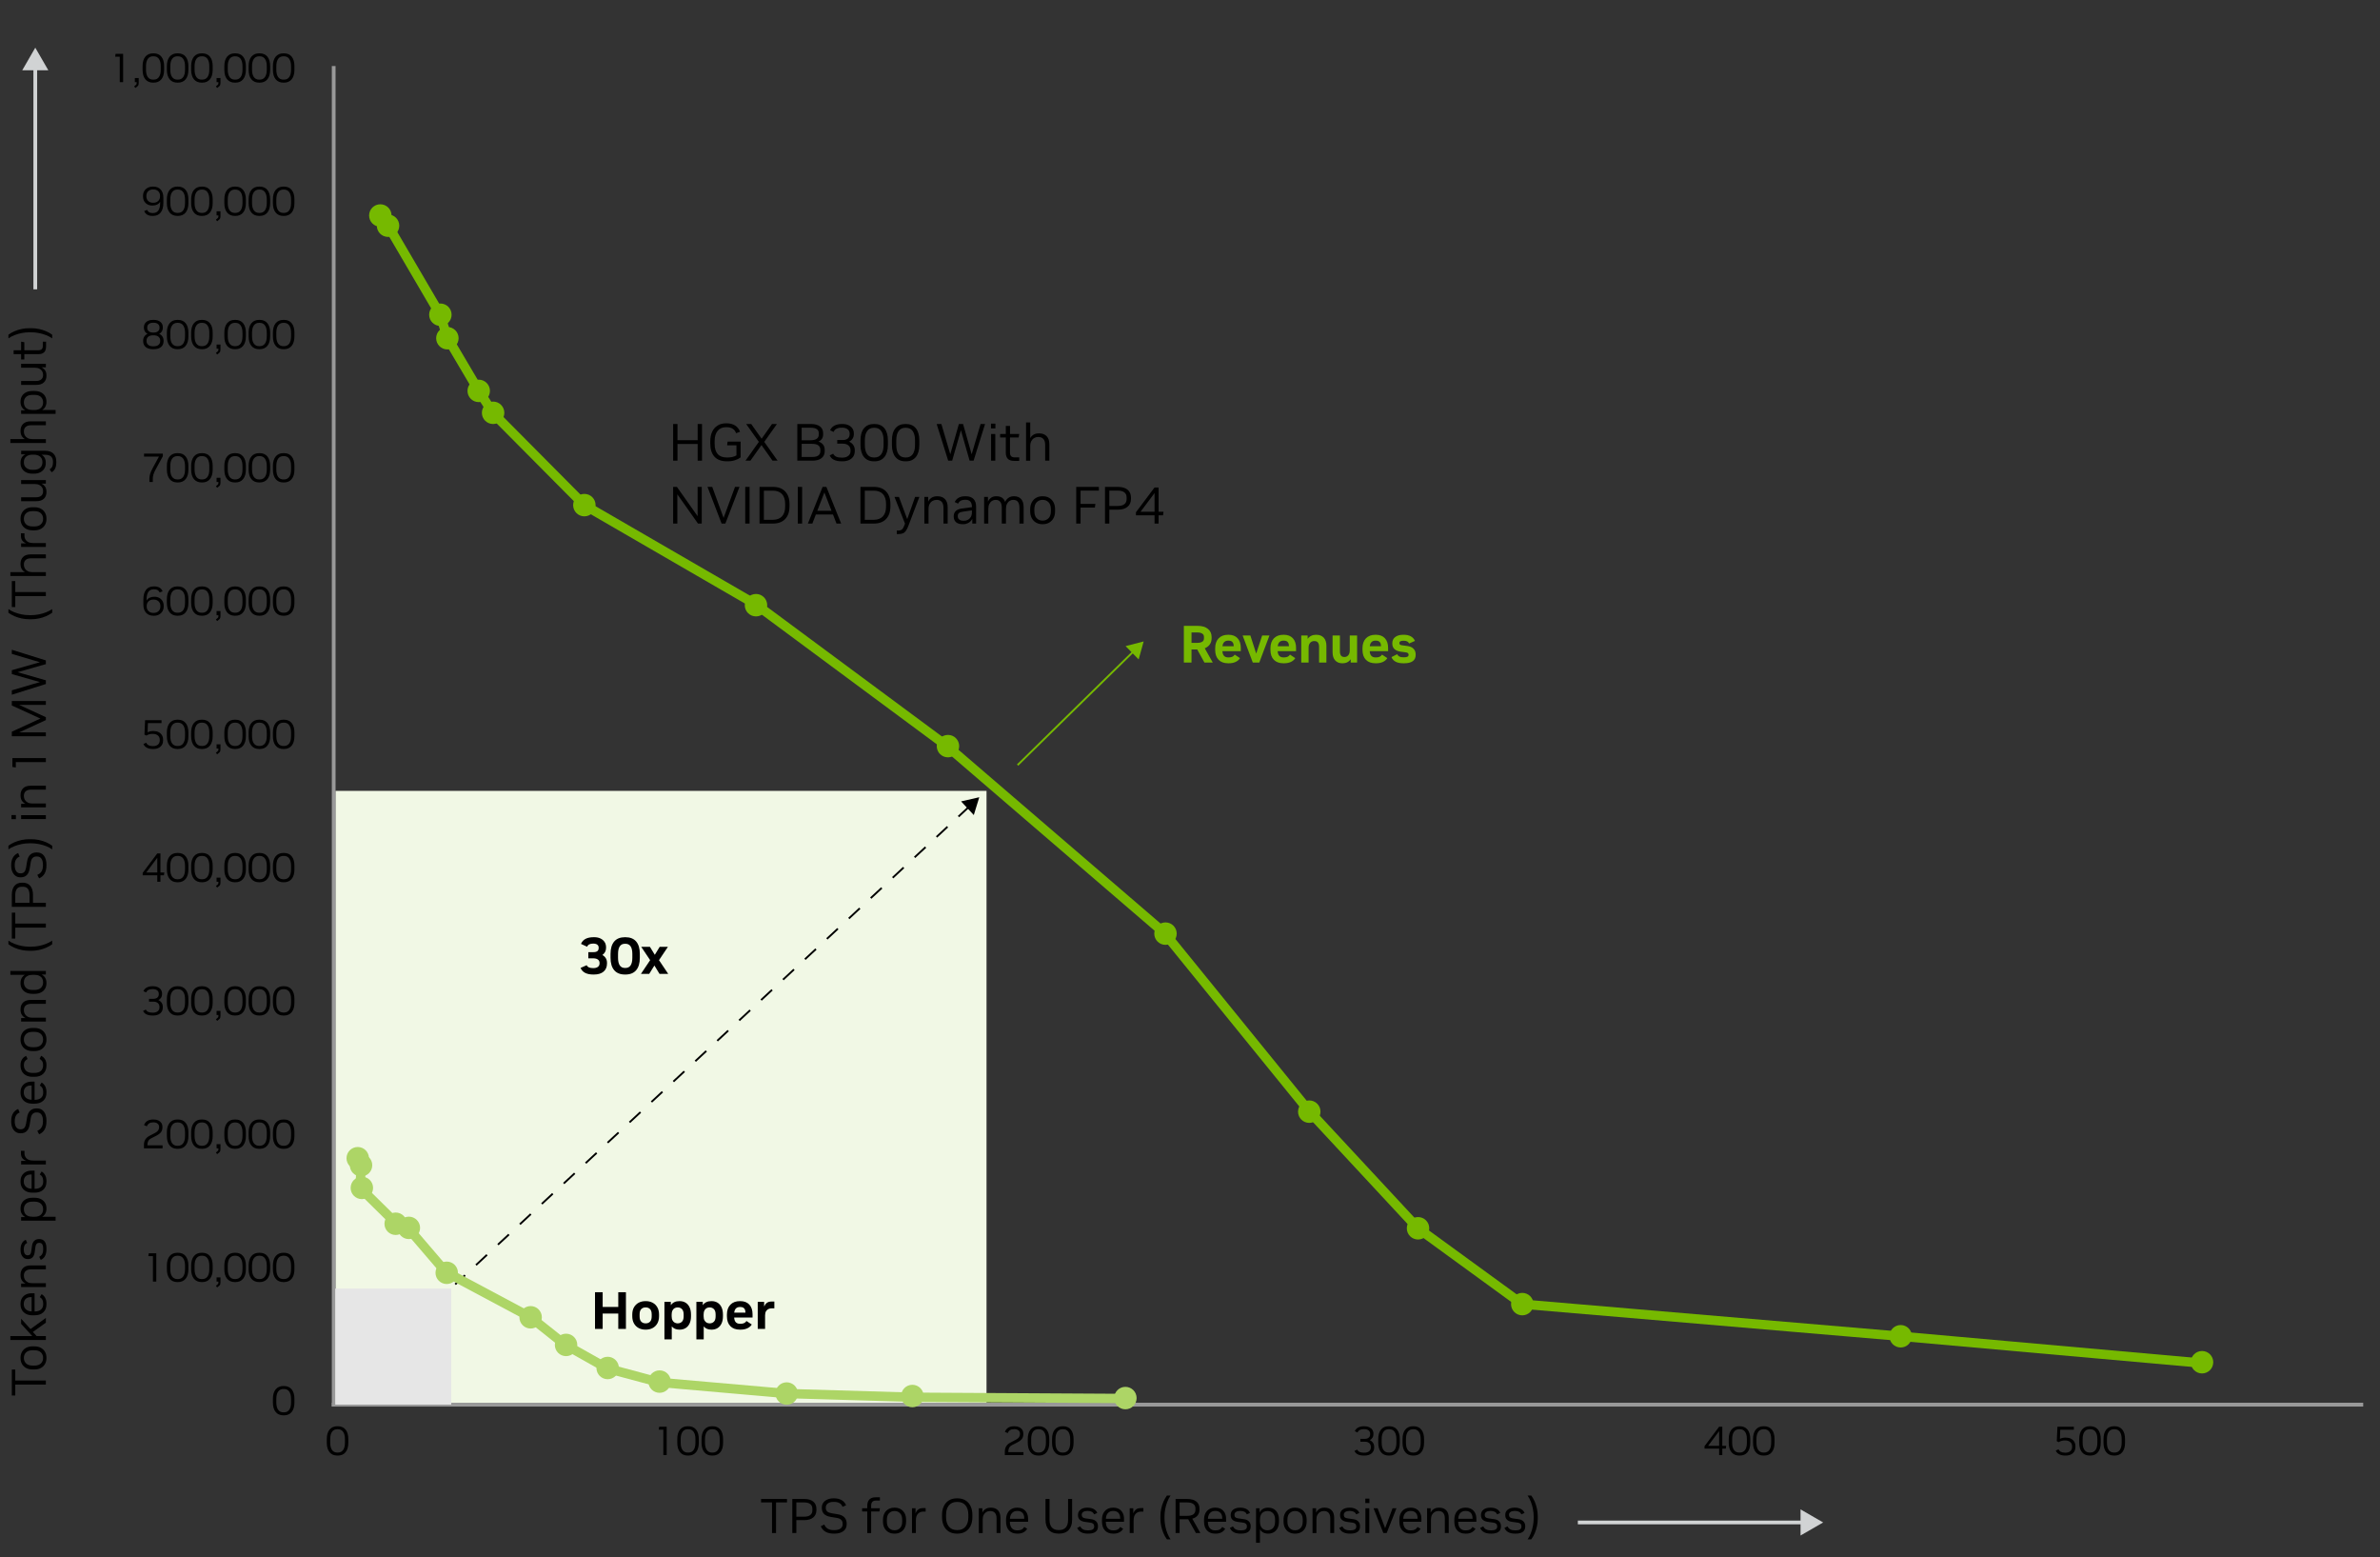 <?xml version="1.0" encoding="UTF-8"?><svg xmlns="http://www.w3.org/2000/svg" viewBox="0 0 636 416"><rect x="0" y="0" width="636" height="416" fill="#333333" stroke="none"/><defs><style>.d{fill:#e6e6e6;mix-blend-mode:multiply;}.e,.f,.g,.h,.i,.j,.k,.l{fill:none;}.f{stroke-width:1.028px;}.f,.i{stroke:#999;stroke-linecap:square;}.m{isolation:isolate;}.g{stroke:#add566;stroke-linecap:round;}.g,.h{stroke-miterlimit:10;stroke-width:2.5px;}.h,.k{stroke:#76b900;}.n{fill:#76b900;}.o{fill:#add566;}.p{fill:#d1d3d4;}.j{stroke:#d1d3d4;}.q{fill:#f1f8e5;}.k,.l{stroke-width:.5px;}.l{stroke:#000;stroke-dasharray:4 4;}</style></defs><g class="m"><g id="b"><rect class="q" x="89.626" y="211.278" width="174" height="164"/><path d="M268.519,388.715v-.924c0-1.093.488-1.893,1.463-2.398l1.474-.77c.741-.382,1.111-.876,1.111-1.485v-.154c0-.358-.136-.648-.407-.868-.271-.221-.627-.33-1.067-.33h-.088c-.447,0-.807.084-1.078.253s-.48.437-.627.803l-.759-.33c.381-.997,1.202-1.496,2.464-1.496h.121c.469,0,.878.081,1.226.242.349.161.62.387.814.677.194.289.291.632.291,1.028v.187c0,.484-.123.896-.369,1.232s-.662.656-1.249.957l-1.43.737c-.337.168-.583.399-.737.692-.154.294-.231.66-.231,1.101v.055h4.059v.792h-4.983Z"/><path d="M277.462,388.847c-.895,0-1.588-.301-2.079-.901-.491-.602-.737-1.445-.737-2.53v-.968c0-1.093.246-1.938.737-2.536s1.185-.896,2.079-.896h.132c.895,0,1.585.299,2.073.896s.731,1.443.731,2.536v.968c0,1.085-.244,1.929-.731,2.53-.488.601-1.179.901-2.073.901h-.132ZM277.462,388.044h.132c.616,0,1.087-.228,1.413-.682.327-.455.49-1.111.49-1.97v-.935c0-.851-.163-1.505-.49-1.964-.326-.458-.797-.688-1.413-.688h-.132c-.616,0-1.087.229-1.414.688-.326.459-.489,1.113-.489,1.964v.935c0,.858.163,1.515.489,1.97.326.454.798.682,1.414.682Z"/><path d="M283.952,388.847c-.895,0-1.588-.301-2.079-.901-.491-.602-.737-1.445-.737-2.53v-.968c0-1.093.246-1.938.737-2.536s1.185-.896,2.079-.896h.132c.895,0,1.585.299,2.073.896s.731,1.443.731,2.536v.968c0,1.085-.244,1.929-.731,2.53-.488.601-1.179.901-2.073.901h-.132ZM283.952,388.044h.132c.616,0,1.087-.228,1.413-.682.327-.455.49-1.111.49-1.97v-.935c0-.851-.163-1.505-.49-1.964-.326-.458-.797-.688-1.413-.688h-.132c-.616,0-1.087.229-1.414.688-.326.459-.489,1.113-.489,1.964v.935c0,.858.163,1.515.489,1.97.326.454.798.682,1.414.682Z"/><path d="M551.873,388.846c-.623,0-1.155-.115-1.595-.347-.44-.23-.745-.559-.913-.984l.737-.352c.256.608.839.913,1.748.913h.1c.542,0,.974-.138,1.292-.413.319-.274.479-.64.479-1.094v-.198c0-.477-.168-.856-.506-1.139-.337-.282-.799-.424-1.386-.424h-.088c-.594,0-1.126.15-1.595.451l-.518-.253.176-3.861h4.39v.792h-3.642l-.088,2.442c.433-.22.928-.33,1.485-.33h.11c.513,0,.96.096,1.342.286.381.19.678.458.891.803s.319.748.319,1.21v.221c0,.696-.235,1.25-.704,1.66-.47.411-1.104.616-1.903.616h-.132Z"/><path d="M558.439,388.846c-.895,0-1.588-.301-2.079-.901-.491-.602-.736-1.445-.736-2.53v-.968c0-1.093.245-1.938.736-2.536s1.185-.896,2.079-.896h.133c.895,0,1.585.299,2.073.896.487.598.731,1.443.731,2.536v.968c0,1.085-.244,1.929-.731,2.53-.488.601-1.179.901-2.073.901h-.133ZM558.439,388.043h.133c.615,0,1.087-.228,1.413-.682.326-.455.489-1.111.489-1.97v-.935c0-.851-.163-1.505-.489-1.964-.326-.458-.798-.688-1.413-.688h-.133c-.615,0-1.087.229-1.413.688-.326.459-.489,1.113-.489,1.964v.935c0,.858.163,1.515.489,1.97.326.454.798.682,1.413.682Z"/><path d="M564.93,388.846c-.895,0-1.588-.301-2.079-.901-.491-.602-.736-1.445-.736-2.53v-.968c0-1.093.245-1.938.736-2.536s1.185-.896,2.079-.896h.133c.895,0,1.585.299,2.073.896.487.598.731,1.443.731,2.536v.968c0,1.085-.244,1.929-.731,2.53-.488.601-1.179.901-2.073.901h-.133ZM564.93,388.043h.133c.615,0,1.087-.228,1.413-.682.326-.455.489-1.111.489-1.97v-.935c0-.851-.163-1.505-.489-1.964-.326-.458-.798-.688-1.413-.688h-.133c-.615,0-1.087.229-1.413.688-.326.459-.489,1.113-.489,1.964v.935c0,.858.163,1.515.489,1.97.326.454.798.682,1.413.682Z"/><path d="M75.744,378.102c-.895,0-1.588-.301-2.079-.901-.491-.602-.737-1.445-.737-2.53v-.968c0-1.093.246-1.938.737-2.536s1.185-.896,2.079-.896h.132c.895,0,1.585.299,2.073.896s.731,1.443.731,2.536v.968c0,1.085-.244,1.929-.731,2.53-.488.601-1.179.901-2.073.901h-.132ZM75.744,377.299h.132c.616,0,1.087-.228,1.413-.682.327-.455.49-1.111.49-1.97v-.935c0-.851-.163-1.505-.49-1.964-.326-.458-.797-.688-1.413-.688h-.132c-.616,0-1.087.229-1.414.688-.326.459-.489,1.113-.489,1.964v.935c0,.858.163,1.515.489,1.97.326.454.798.682,1.414.682Z"/><path d="M40.864,342.369v-6.798h-1.221l.11-.771h2.013v7.568h-.902Z"/><path d="M47.409,342.5c-.895,0-1.588-.301-2.079-.901-.491-.602-.737-1.445-.737-2.53v-.968c0-1.093.246-1.938.737-2.536s1.185-.896,2.079-.896h.132c.895,0,1.585.299,2.073.896s.731,1.443.731,2.536v.968c0,1.085-.244,1.929-.731,2.53-.488.601-1.179.901-2.073.901h-.132ZM47.409,341.698h.132c.616,0,1.087-.228,1.413-.682.327-.455.49-1.111.49-1.97v-.935c0-.851-.163-1.505-.49-1.964-.326-.458-.797-.688-1.413-.688h-.132c-.616,0-1.087.229-1.414.688-.326.459-.489,1.113-.489,1.964v.935c0,.858.163,1.515.489,1.97.326.454.798.682,1.414.682Z"/><path d="M53.899,342.5c-.895,0-1.588-.301-2.079-.901-.491-.602-.737-1.445-.737-2.53v-.968c0-1.093.246-1.938.737-2.536s1.185-.896,2.079-.896h.132c.895,0,1.585.299,2.073.896s.731,1.443.731,2.536v.968c0,1.085-.244,1.929-.731,2.53-.488.601-1.179.901-2.073.901h-.132ZM53.899,341.698h.132c.616,0,1.087-.228,1.413-.682.327-.455.49-1.111.49-1.97v-.935c0-.851-.163-1.505-.49-1.964-.326-.458-.797-.688-1.413-.688h-.132c-.616,0-1.087.229-1.414.688-.326.459-.489,1.113-.489,1.964v.935c0,.858.163,1.515.489,1.97.326.454.798.682,1.414.682Z"/><path d="M58.024,343.919l-.33-.429.308-.242c.139-.103.234-.194.286-.274.051-.081.077-.217.077-.407v-.198h-.484v-1.111h1.034v1.31c0,.205-.02.372-.06.5-.041.129-.106.24-.198.336-.092.095-.218.205-.379.33l-.253.187Z"/><path d="M62.765,342.5c-.895,0-1.588-.301-2.079-.901-.491-.602-.737-1.445-.737-2.53v-.968c0-1.093.246-1.938.737-2.536s1.185-.896,2.079-.896h.132c.895,0,1.585.299,2.073.896s.731,1.443.731,2.536v.968c0,1.085-.244,1.929-.731,2.53-.488.601-1.179.901-2.073.901h-.132ZM62.765,341.698h.132c.616,0,1.087-.228,1.413-.682.327-.455.49-1.111.49-1.97v-.935c0-.851-.163-1.505-.49-1.964-.326-.458-.797-.688-1.413-.688h-.132c-.616,0-1.087.229-1.414.688-.326.459-.489,1.113-.489,1.964v.935c0,.858.163,1.515.489,1.97.326.454.798.682,1.414.682Z"/><path d="M69.254,342.5c-.895,0-1.588-.301-2.079-.901-.491-.602-.737-1.445-.737-2.53v-.968c0-1.093.246-1.938.737-2.536s1.185-.896,2.079-.896h.132c.895,0,1.585.299,2.073.896s.731,1.443.731,2.536v.968c0,1.085-.244,1.929-.731,2.53-.488.601-1.179.901-2.073.901h-.132ZM69.254,341.698h.132c.616,0,1.087-.228,1.413-.682.327-.455.49-1.111.49-1.97v-.935c0-.851-.163-1.505-.49-1.964-.326-.458-.797-.688-1.413-.688h-.132c-.616,0-1.087.229-1.414.688-.326.459-.489,1.113-.489,1.964v.935c0,.858.163,1.515.489,1.97.326.454.798.682,1.414.682Z"/><path d="M75.745,342.5c-.895,0-1.588-.301-2.079-.901-.491-.602-.737-1.445-.737-2.53v-.968c0-1.093.246-1.938.737-2.536s1.185-.896,2.079-.896h.132c.895,0,1.585.299,2.073.896s.731,1.443.731,2.536v.968c0,1.085-.244,1.929-.731,2.53-.488.601-1.179.901-2.073.901h-.132ZM75.745,341.698h.132c.616,0,1.087-.228,1.413-.682.327-.455.49-1.111.49-1.97v-.935c0-.851-.163-1.505-.49-1.964-.326-.458-.797-.688-1.413-.688h-.132c-.616,0-1.087.229-1.414.688-.326.459-.489,1.113-.489,1.964v.935c0,.858.163,1.515.489,1.97.326.454.798.682,1.414.682Z"/><path d="M40.787,271.295c-1.35,0-2.2-.414-2.552-1.243l.737-.352c.132.278.341.485.627.621s.674.204,1.166.204h.099c.535,0,.96-.125,1.276-.374.315-.249.473-.583.473-1.001v-.188c0-.418-.147-.751-.44-1.001-.293-.249-.689-.374-1.188-.374h-1.166v-.759h1.155c.455,0,.81-.108,1.067-.324.257-.217.385-.512.385-.886v-.154c0-.381-.143-.682-.429-.901-.286-.221-.671-.33-1.155-.33h-.088c-.895,0-1.459.297-1.694.891l-.737-.341c.176-.426.477-.752.902-.979.425-.227.946-.341,1.562-.341h.121c.484,0,.905.083,1.265.248s.638.396.836.692c.198.297.297.647.297,1.051v.176c0,.33-.088.633-.264.907-.176.275-.418.486-.726.633.359.154.647.387.864.698.216.312.324.67.324,1.073v.209c0,.66-.233,1.183-.698,1.567-.466.385-1.098.577-1.897.577h-.121Z"/><path d="M47.409,271.295c-.895,0-1.588-.301-2.079-.901-.491-.602-.737-1.445-.737-2.53v-.968c0-1.093.246-1.938.737-2.536s1.185-.896,2.079-.896h.132c.895,0,1.585.299,2.073.896s.731,1.443.731,2.536v.968c0,1.085-.244,1.929-.731,2.53-.488.601-1.179.901-2.073.901h-.132ZM47.409,270.493h.132c.616,0,1.087-.228,1.413-.682.327-.455.49-1.111.49-1.97v-.935c0-.851-.163-1.505-.49-1.964-.326-.458-.797-.688-1.413-.688h-.132c-.616,0-1.087.229-1.414.688-.326.459-.489,1.113-.489,1.964v.935c0,.858.163,1.515.489,1.97.326.454.798.682,1.414.682Z"/><path d="M53.899,271.295c-.895,0-1.588-.301-2.079-.901-.491-.602-.737-1.445-.737-2.53v-.968c0-1.093.246-1.938.737-2.536s1.185-.896,2.079-.896h.132c.895,0,1.585.299,2.073.896s.731,1.443.731,2.536v.968c0,1.085-.244,1.929-.731,2.53-.488.601-1.179.901-2.073.901h-.132ZM53.899,270.493h.132c.616,0,1.087-.228,1.413-.682.327-.455.49-1.111.49-1.97v-.935c0-.851-.163-1.505-.49-1.964-.326-.458-.797-.688-1.413-.688h-.132c-.616,0-1.087.229-1.414.688-.326.459-.489,1.113-.489,1.964v.935c0,.858.163,1.515.489,1.97.326.454.798.682,1.414.682Z"/><path d="M58.024,272.714l-.33-.429.308-.242c.139-.103.234-.194.286-.274.051-.081.077-.217.077-.407v-.198h-.484v-1.111h1.034v1.31c0,.205-.02.372-.06.5-.041.129-.106.24-.198.336-.092.095-.218.205-.379.33l-.253.187Z"/><path d="M62.765,271.295c-.895,0-1.588-.301-2.079-.901-.491-.602-.737-1.445-.737-2.53v-.968c0-1.093.246-1.938.737-2.536s1.185-.896,2.079-.896h.132c.895,0,1.585.299,2.073.896s.731,1.443.731,2.536v.968c0,1.085-.244,1.929-.731,2.53-.488.601-1.179.901-2.073.901h-.132ZM62.765,270.493h.132c.616,0,1.087-.228,1.413-.682.327-.455.49-1.111.49-1.97v-.935c0-.851-.163-1.505-.49-1.964-.326-.458-.797-.688-1.413-.688h-.132c-.616,0-1.087.229-1.414.688-.326.459-.489,1.113-.489,1.964v.935c0,.858.163,1.515.489,1.97.326.454.798.682,1.414.682Z"/><path d="M69.254,271.295c-.895,0-1.588-.301-2.079-.901-.491-.602-.737-1.445-.737-2.53v-.968c0-1.093.246-1.938.737-2.536s1.185-.896,2.079-.896h.132c.895,0,1.585.299,2.073.896s.731,1.443.731,2.536v.968c0,1.085-.244,1.929-.731,2.53-.488.601-1.179.901-2.073.901h-.132ZM69.254,270.493h.132c.616,0,1.087-.228,1.413-.682.327-.455.49-1.111.49-1.97v-.935c0-.851-.163-1.505-.49-1.964-.326-.458-.797-.688-1.413-.688h-.132c-.616,0-1.087.229-1.414.688-.326.459-.489,1.113-.489,1.964v.935c0,.858.163,1.515.489,1.97.326.454.798.682,1.414.682Z"/><path d="M75.745,271.295c-.895,0-1.588-.301-2.079-.901-.491-.602-.737-1.445-.737-2.53v-.968c0-1.093.246-1.938.737-2.536s1.185-.896,2.079-.896h.132c.895,0,1.585.299,2.073.896s.731,1.443.731,2.536v.968c0,1.085-.244,1.929-.731,2.53-.488.601-1.179.901-2.073.901h-.132ZM75.745,270.493h.132c.616,0,1.087-.228,1.413-.682.327-.455.49-1.111.49-1.97v-.935c0-.851-.163-1.505-.49-1.964-.326-.458-.797-.688-1.413-.688h-.132c-.616,0-1.087.229-1.414.688-.326.459-.489,1.113-.489,1.964v.935c0,.858.163,1.515.489,1.97.326.454.798.682,1.414.682Z"/><path d="M40.842,200.09c-.624,0-1.155-.115-1.595-.346s-.745-.559-.913-.984l.737-.352c.256.607.839.912,1.749.912h.099c.542,0,.974-.137,1.292-.412.319-.275.479-.641.479-1.094v-.199c0-.477-.168-.855-.506-1.139-.337-.281-.799-.424-1.386-.424h-.088c-.594,0-1.125.15-1.595.451l-.517-.252.176-3.861h4.389v.791h-3.641l-.088,2.443c.433-.221.928-.33,1.485-.33h.11c.513,0,.96.096,1.342.285.381.191.678.459.891.803.212.346.319.748.319,1.211v.221c0,.695-.235,1.25-.704,1.66s-1.104.615-1.903.615h-.132Z"/><path d="M47.408,200.09c-.895,0-1.588-.301-2.079-.9-.491-.602-.737-1.445-.737-2.531v-.967c0-1.094.246-1.939.737-2.537s1.185-.896,2.079-.896h.132c.895,0,1.585.299,2.073.896s.731,1.443.731,2.537v.967c0,1.086-.244,1.93-.731,2.531-.488.6-1.179.9-2.073.9h-.132ZM47.408,199.288h.132c.616,0,1.087-.227,1.413-.682.327-.455.49-1.111.49-1.969v-.936c0-.85-.163-1.504-.49-1.963-.326-.459-.797-.688-1.413-.688h-.132c-.616,0-1.087.229-1.414.688s-.489,1.113-.489,1.963v.936c0,.857.163,1.514.489,1.969s.798.682,1.414.682Z"/><path d="M53.898,200.09c-.895,0-1.588-.301-2.079-.9-.491-.602-.737-1.445-.737-2.531v-.967c0-1.094.246-1.939.737-2.537s1.185-.896,2.079-.896h.132c.895,0,1.585.299,2.073.896s.731,1.443.731,2.537v.967c0,1.086-.244,1.93-.731,2.531-.488.6-1.179.9-2.073.9h-.132ZM53.898,199.288h.132c.616,0,1.087-.227,1.413-.682.327-.455.49-1.111.49-1.969v-.936c0-.85-.163-1.504-.49-1.963-.326-.459-.797-.688-1.413-.688h-.132c-.616,0-1.087.229-1.414.688s-.489,1.113-.489,1.963v.936c0,.857.163,1.514.489,1.969s.798.682,1.414.682Z"/><path d="M58.023,201.51l-.33-.43.308-.242c.139-.102.234-.193.286-.273.051-.082.077-.217.077-.408v-.197h-.484v-1.111h1.034v1.309c0,.205-.02.373-.06.5-.041.129-.106.24-.198.336s-.218.205-.379.33l-.253.188Z"/><path d="M62.764,200.09c-.895,0-1.588-.301-2.079-.9-.491-.602-.737-1.445-.737-2.531v-.967c0-1.094.246-1.939.737-2.537s1.185-.896,2.079-.896h.132c.895,0,1.585.299,2.073.896s.731,1.443.731,2.537v.967c0,1.086-.244,1.93-.731,2.531-.488.6-1.179.9-2.073.9h-.132ZM62.764,199.288h.132c.616,0,1.087-.227,1.413-.682.327-.455.49-1.111.49-1.969v-.936c0-.85-.163-1.504-.49-1.963-.326-.459-.797-.688-1.413-.688h-.132c-.616,0-1.087.229-1.414.688s-.489,1.113-.489,1.963v.936c0,.857.163,1.514.489,1.969s.798.682,1.414.682Z"/><path d="M69.254,200.09c-.895,0-1.588-.301-2.079-.9-.491-.602-.737-1.445-.737-2.531v-.967c0-1.094.246-1.939.737-2.537s1.185-.896,2.079-.896h.132c.895,0,1.585.299,2.073.896s.731,1.443.731,2.537v.967c0,1.086-.244,1.93-.731,2.531-.488.6-1.179.9-2.073.9h-.132ZM69.254,199.288h.132c.616,0,1.087-.227,1.413-.682.327-.455.49-1.111.49-1.969v-.936c0-.85-.163-1.504-.49-1.963-.326-.459-.797-.688-1.413-.688h-.132c-.616,0-1.087.229-1.414.688s-.489,1.113-.489,1.963v.936c0,.857.163,1.514.489,1.969s.798.682,1.414.682Z"/><path d="M75.744,200.09c-.895,0-1.588-.301-2.079-.9-.491-.602-.737-1.445-.737-2.531v-.967c0-1.094.246-1.939.737-2.537s1.185-.896,2.079-.896h.132c.895,0,1.585.299,2.073.896s.731,1.443.731,2.537v.967c0,1.086-.244,1.93-.731,2.531-.488.6-1.179.9-2.073.9h-.132ZM75.744,199.288h.132c.616,0,1.087-.227,1.413-.682.327-.455.49-1.111.49-1.969v-.936c0-.85-.163-1.504-.49-1.963-.326-.459-.797-.688-1.413-.688h-.132c-.616,0-1.087.229-1.414.688s-.489,1.113-.489,1.963v.936c0,.857.163,1.514.489,1.969s.798.682,1.414.682Z"/><line class="f" x1="89.184" y1="375.247" x2="630.998" y2="375.247"/><path d="M39.929,128.753v-.869c0-.454.066-.895.198-1.32.132-.425.352-.916.66-1.474l1.683-3.113h-3.982v-.792h5.027v.693l-1.947,3.575c-.264.483-.453.917-.566,1.298s-.17.777-.17,1.188v.814h-.902Z"/><path d="M47.409,128.885c-.895,0-1.588-.301-2.079-.901-.491-.602-.737-1.445-.737-2.53v-.968c0-1.093.246-1.938.737-2.536s1.185-.896,2.079-.896h.132c.895,0,1.585.299,2.073.896s.731,1.443.731,2.536v.968c0,1.085-.244,1.929-.731,2.53-.488.601-1.179.901-2.073.901h-.132ZM47.409,128.082h.132c.616,0,1.087-.228,1.413-.682.327-.455.49-1.111.49-1.97v-.935c0-.851-.163-1.505-.49-1.964-.326-.458-.797-.688-1.413-.688h-.132c-.616,0-1.087.229-1.414.688-.326.459-.489,1.113-.489,1.964v.935c0,.858.163,1.515.489,1.97.326.454.798.682,1.414.682Z"/><path d="M53.899,128.885c-.895,0-1.588-.301-2.079-.901-.491-.602-.737-1.445-.737-2.53v-.968c0-1.093.246-1.938.737-2.536s1.185-.896,2.079-.896h.132c.895,0,1.585.299,2.073.896s.731,1.443.731,2.536v.968c0,1.085-.244,1.929-.731,2.53-.488.601-1.179.901-2.073.901h-.132ZM53.899,128.082h.132c.616,0,1.087-.228,1.413-.682.327-.455.49-1.111.49-1.97v-.935c0-.851-.163-1.505-.49-1.964-.326-.458-.797-.688-1.413-.688h-.132c-.616,0-1.087.229-1.414.688-.326.459-.489,1.113-.489,1.964v.935c0,.858.163,1.515.489,1.97.326.454.798.682,1.414.682Z"/><path d="M58.024,130.304l-.33-.429.308-.242c.139-.103.234-.194.286-.274.051-.081.077-.217.077-.407v-.198h-.484v-1.111h1.034v1.31c0,.205-.02.372-.06.5-.041.129-.106.24-.198.336-.092.095-.218.205-.379.33l-.253.187Z"/><path d="M62.765,128.885c-.895,0-1.588-.301-2.079-.901-.491-.602-.737-1.445-.737-2.53v-.968c0-1.093.246-1.938.737-2.536s1.185-.896,2.079-.896h.132c.895,0,1.585.299,2.073.896s.731,1.443.731,2.536v.968c0,1.085-.244,1.929-.731,2.53-.488.601-1.179.901-2.073.901h-.132ZM62.765,128.082h.132c.616,0,1.087-.228,1.413-.682.327-.455.49-1.111.49-1.97v-.935c0-.851-.163-1.505-.49-1.964-.326-.458-.797-.688-1.413-.688h-.132c-.616,0-1.087.229-1.414.688-.326.459-.489,1.113-.489,1.964v.935c0,.858.163,1.515.489,1.97.326.454.798.682,1.414.682Z"/><path d="M69.254,128.885c-.895,0-1.588-.301-2.079-.901-.491-.602-.737-1.445-.737-2.53v-.968c0-1.093.246-1.938.737-2.536s1.185-.896,2.079-.896h.132c.895,0,1.585.299,2.073.896s.731,1.443.731,2.536v.968c0,1.085-.244,1.929-.731,2.53-.488.601-1.179.901-2.073.901h-.132ZM69.254,128.082h.132c.616,0,1.087-.228,1.413-.682.327-.455.49-1.111.49-1.97v-.935c0-.851-.163-1.505-.49-1.964-.326-.458-.797-.688-1.413-.688h-.132c-.616,0-1.087.229-1.414.688-.326.459-.489,1.113-.489,1.964v.935c0,.858.163,1.515.489,1.97.326.454.798.682,1.414.682Z"/><path d="M75.745,128.885c-.895,0-1.588-.301-2.079-.901-.491-.602-.737-1.445-.737-2.53v-.968c0-1.093.246-1.938.737-2.536s1.185-.896,2.079-.896h.132c.895,0,1.585.299,2.073.896s.731,1.443.731,2.536v.968c0,1.085-.244,1.929-.731,2.53-.488.601-1.179.901-2.073.901h-.132ZM75.745,128.082h.132c.616,0,1.087-.228,1.413-.682.327-.455.49-1.111.49-1.97v-.935c0-.851-.163-1.505-.49-1.964-.326-.458-.797-.688-1.413-.688h-.132c-.616,0-1.087.229-1.414.688-.326.459-.489,1.113-.489,1.964v.935c0,.858.163,1.515.489,1.97.326.454.798.682,1.414.682Z"/><path d="M40.765,57.681c-1.144,0-1.889-.437-2.233-1.309l.781-.297c.125.293.306.506.544.638s.548.198.93.198h.11c1.269,0,1.903-.913,1.903-2.739v-.275c-.191.323-.46.572-.809.748-.349.177-.747.265-1.194.265h-.11c-.477,0-.902-.103-1.276-.309-.374-.205-.666-.489-.875-.853-.209-.362-.313-.779-.313-1.248v-.198c0-.477.112-.9.335-1.271s.534-.66.93-.869.847-.313,1.353-.313h.121c.843,0,1.503.263,1.98.787s.715,1.252.715,2.183v1.343c0,1.137-.239,2.007-.715,2.612-.477.604-1.162.907-2.057.907h-.121ZM40.897,54.162h.099c.528,0,.955-.158,1.281-.474.327-.314.49-.722.49-1.221v-.176c0-.499-.163-.904-.49-1.216-.326-.312-.753-.468-1.281-.468h-.099c-.528,0-.957.156-1.287.468-.33.312-.495.717-.495,1.216v.176c0,.506.165.915.495,1.227.33.312.759.468,1.287.468Z"/><path d="M47.409,57.681c-.895,0-1.588-.301-2.079-.901-.491-.602-.737-1.445-.737-2.53v-.968c0-1.093.246-1.938.737-2.536s1.185-.896,2.079-.896h.132c.895,0,1.585.299,2.073.896s.731,1.443.731,2.536v.968c0,1.085-.244,1.929-.731,2.53-.488.601-1.179.901-2.073.901h-.132ZM47.409,56.878h.132c.616,0,1.087-.228,1.413-.682.327-.455.49-1.111.49-1.97v-.935c0-.851-.163-1.505-.49-1.964-.326-.458-.797-.688-1.413-.688h-.132c-.616,0-1.087.229-1.414.688-.326.459-.489,1.113-.489,1.964v.935c0,.858.163,1.515.489,1.97.326.454.798.682,1.414.682Z"/><path d="M53.899,57.681c-.895,0-1.588-.301-2.079-.901-.491-.602-.737-1.445-.737-2.53v-.968c0-1.093.246-1.938.737-2.536s1.185-.896,2.079-.896h.132c.895,0,1.585.299,2.073.896s.731,1.443.731,2.536v.968c0,1.085-.244,1.929-.731,2.53-.488.601-1.179.901-2.073.901h-.132ZM53.899,56.878h.132c.616,0,1.087-.228,1.413-.682.327-.455.49-1.111.49-1.97v-.935c0-.851-.163-1.505-.49-1.964-.326-.458-.797-.688-1.413-.688h-.132c-.616,0-1.087.229-1.414.688-.326.459-.489,1.113-.489,1.964v.935c0,.858.163,1.515.489,1.97.326.454.798.682,1.414.682Z"/><path d="M58.024,59.1l-.33-.429.308-.242c.139-.103.234-.194.286-.274.051-.081.077-.217.077-.407v-.198h-.484v-1.111h1.034v1.31c0,.205-.02.372-.06.5-.041.129-.106.24-.198.336-.092.095-.218.205-.379.33l-.253.187Z"/><path d="M62.765,57.681c-.895,0-1.588-.301-2.079-.901-.491-.602-.737-1.445-.737-2.53v-.968c0-1.093.246-1.938.737-2.536s1.185-.896,2.079-.896h.132c.895,0,1.585.299,2.073.896s.731,1.443.731,2.536v.968c0,1.085-.244,1.929-.731,2.53-.488.601-1.179.901-2.073.901h-.132ZM62.765,56.878h.132c.616,0,1.087-.228,1.413-.682.327-.455.49-1.111.49-1.97v-.935c0-.851-.163-1.505-.49-1.964-.326-.458-.797-.688-1.413-.688h-.132c-.616,0-1.087.229-1.414.688-.326.459-.489,1.113-.489,1.964v.935c0,.858.163,1.515.489,1.97.326.454.798.682,1.414.682Z"/><path d="M69.254,57.681c-.895,0-1.588-.301-2.079-.901-.491-.602-.737-1.445-.737-2.53v-.968c0-1.093.246-1.938.737-2.536s1.185-.896,2.079-.896h.132c.895,0,1.585.299,2.073.896s.731,1.443.731,2.536v.968c0,1.085-.244,1.929-.731,2.53-.488.601-1.179.901-2.073.901h-.132ZM69.254,56.878h.132c.616,0,1.087-.228,1.413-.682.327-.455.49-1.111.49-1.97v-.935c0-.851-.163-1.505-.49-1.964-.326-.458-.797-.688-1.413-.688h-.132c-.616,0-1.087.229-1.414.688-.326.459-.489,1.113-.489,1.964v.935c0,.858.163,1.515.489,1.97.326.454.798.682,1.414.682Z"/><path d="M75.745,57.681c-.895,0-1.588-.301-2.079-.901-.491-.602-.737-1.445-.737-2.53v-.968c0-1.093.246-1.938.737-2.536s1.185-.896,2.079-.896h.132c.895,0,1.585.299,2.073.896s.731,1.443.731,2.536v.968c0,1.085-.244,1.929-.731,2.53-.488.601-1.179.901-2.073.901h-.132ZM75.745,56.878h.132c.616,0,1.087-.228,1.413-.682.327-.455.49-1.111.49-1.97v-.935c0-.851-.163-1.505-.49-1.964-.326-.458-.797-.688-1.413-.688h-.132c-.616,0-1.087.229-1.414.688-.326.459-.489,1.113-.489,1.964v.935c0,.858.163,1.515.489,1.97.326.454.798.682,1.414.682Z"/><path d="M31.999,21.947v-6.798h-1.221l.11-.771h2.013v7.568h-.902Z"/><path d="M36.178,23.498l-.33-.429.308-.242c.139-.103.234-.194.286-.274.051-.081.077-.217.077-.407v-.198h-.484v-1.111h1.034v1.31c0,.205-.02.372-.06.5-.041.129-.106.24-.198.336-.092.095-.218.205-.379.33l-.253.187Z"/><path d="M40.919,22.079c-.895,0-1.588-.301-2.079-.901-.491-.602-.737-1.445-.737-2.53v-.968c0-1.093.246-1.938.737-2.536s1.185-.896,2.079-.896h.132c.895,0,1.585.299,2.073.896s.731,1.443.731,2.536v.968c0,1.085-.244,1.929-.731,2.53-.488.601-1.179.901-2.073.901h-.132ZM40.919,21.276h.132c.616,0,1.087-.228,1.413-.682.327-.455.49-1.111.49-1.97v-.935c0-.851-.163-1.505-.49-1.964-.326-.458-.797-.688-1.413-.688h-.132c-.616,0-1.087.229-1.414.688-.326.459-.489,1.113-.489,1.964v.935c0,.858.163,1.515.489,1.97.326.454.798.682,1.414.682Z"/><path d="M47.409,22.079c-.895,0-1.588-.301-2.079-.901-.491-.602-.737-1.445-.737-2.53v-.968c0-1.093.246-1.938.737-2.536s1.185-.896,2.079-.896h.132c.895,0,1.585.299,2.073.896s.731,1.443.731,2.536v.968c0,1.085-.244,1.929-.731,2.53-.488.601-1.179.901-2.073.901h-.132ZM47.409,21.276h.132c.616,0,1.087-.228,1.413-.682.327-.455.49-1.111.49-1.97v-.935c0-.851-.163-1.505-.49-1.964-.326-.458-.797-.688-1.413-.688h-.132c-.616,0-1.087.229-1.414.688-.326.459-.489,1.113-.489,1.964v.935c0,.858.163,1.515.489,1.97.326.454.798.682,1.414.682Z"/><path d="M53.899,22.079c-.895,0-1.588-.301-2.079-.901-.491-.602-.737-1.445-.737-2.53v-.968c0-1.093.246-1.938.737-2.536s1.185-.896,2.079-.896h.132c.895,0,1.585.299,2.073.896s.731,1.443.731,2.536v.968c0,1.085-.244,1.929-.731,2.53-.488.601-1.179.901-2.073.901h-.132ZM53.899,21.276h.132c.616,0,1.087-.228,1.413-.682.327-.455.49-1.111.49-1.97v-.935c0-.851-.163-1.505-.49-1.964-.326-.458-.797-.688-1.413-.688h-.132c-.616,0-1.087.229-1.414.688-.326.459-.489,1.113-.489,1.964v.935c0,.858.163,1.515.489,1.97.326.454.798.682,1.414.682Z"/><path d="M58.024,23.498l-.33-.429.308-.242c.139-.103.234-.194.286-.274.051-.081.077-.217.077-.407v-.198h-.484v-1.111h1.034v1.31c0,.205-.02.372-.06.5-.041.129-.106.24-.198.336-.092.095-.218.205-.379.33l-.253.187Z"/><path d="M62.765,22.079c-.895,0-1.588-.301-2.079-.901-.491-.602-.737-1.445-.737-2.53v-.968c0-1.093.246-1.938.737-2.536s1.185-.896,2.079-.896h.132c.895,0,1.585.299,2.073.896s.731,1.443.731,2.536v.968c0,1.085-.244,1.929-.731,2.53-.488.601-1.179.901-2.073.901h-.132ZM62.765,21.276h.132c.616,0,1.087-.228,1.413-.682.327-.455.49-1.111.49-1.97v-.935c0-.851-.163-1.505-.49-1.964-.326-.458-.797-.688-1.413-.688h-.132c-.616,0-1.087.229-1.414.688-.326.459-.489,1.113-.489,1.964v.935c0,.858.163,1.515.489,1.97.326.454.798.682,1.414.682Z"/><path d="M69.255,22.079c-.895,0-1.588-.301-2.079-.901-.491-.602-.737-1.445-.737-2.53v-.968c0-1.093.246-1.938.737-2.536s1.185-.896,2.079-.896h.132c.895,0,1.585.299,2.073.896s.731,1.443.731,2.536v.968c0,1.085-.244,1.929-.731,2.53-.488.601-1.179.901-2.073.901h-.132ZM69.255,21.276h.132c.616,0,1.087-.228,1.413-.682.327-.455.49-1.111.49-1.97v-.935c0-.851-.163-1.505-.49-1.964-.326-.458-.797-.688-1.413-.688h-.132c-.616,0-1.087.229-1.414.688-.326.459-.489,1.113-.489,1.964v.935c0,.858.163,1.515.489,1.97.326.454.798.682,1.414.682Z"/><path d="M75.745,22.079c-.895,0-1.588-.301-2.079-.901-.491-.602-.737-1.445-.737-2.53v-.968c0-1.093.246-1.938.737-2.536s1.185-.896,2.079-.896h.132c.895,0,1.585.299,2.073.896s.731,1.443.731,2.536v.968c0,1.085-.244,1.929-.731,2.53-.488.601-1.179.901-2.073.901h-.132ZM75.745,21.276h.132c.616,0,1.087-.228,1.413-.682.327-.455.49-1.111.49-1.97v-.935c0-.851-.163-1.505-.49-1.964-.326-.458-.797-.688-1.413-.688h-.132c-.616,0-1.087.229-1.414.688-.326.459-.489,1.113-.489,1.964v.935c0,.858.163,1.515.489,1.97.326.454.798.682,1.414.682Z"/><path d="M364.5,388.847c-1.35,0-2.2-.414-2.553-1.243l.737-.352c.132.278.341.485.627.621s.675.204,1.166.204h.1c.535,0,.96-.125,1.275-.374s.474-.583.474-1.001v-.188c0-.418-.147-.751-.44-1.001-.293-.249-.689-.374-1.188-.374h-1.166v-.759h1.155c.455,0,.811-.108,1.067-.324.257-.217.385-.512.385-.886v-.154c0-.381-.143-.682-.429-.901-.286-.221-.671-.33-1.155-.33h-.088c-.895,0-1.46.297-1.694.891l-.736-.341c.176-.426.477-.752.901-.979.426-.227.946-.341,1.562-.341h.121c.483,0,.905.083,1.265.248s.638.396.836.692.297.647.297,1.051v.176c0,.33-.088.633-.264.907-.176.275-.418.486-.727.633.359.154.647.387.864.698.216.312.324.67.324,1.073v.209c0,.66-.233,1.183-.698,1.567-.466.385-1.099.577-1.897.577h-.121Z"/><path d="M371.121,388.847c-.895,0-1.588-.301-2.079-.901-.491-.602-.736-1.445-.736-2.53v-.968c0-1.093.245-1.938.736-2.536s1.185-.896,2.079-.896h.133c.895,0,1.585.299,2.073.896.487.598.731,1.443.731,2.536v.968c0,1.085-.244,1.929-.731,2.53-.488.601-1.179.901-2.073.901h-.133ZM371.121,388.044h.133c.615,0,1.087-.228,1.413-.682.326-.455.489-1.111.489-1.97v-.935c0-.851-.163-1.505-.489-1.964-.326-.458-.798-.688-1.413-.688h-.133c-.615,0-1.087.229-1.413.688-.326.459-.489,1.113-.489,1.964v.935c0,.858.163,1.515.489,1.97.326.454.798.682,1.413.682Z"/><path d="M377.611,388.847c-.895,0-1.588-.301-2.079-.901-.491-.602-.736-1.445-.736-2.53v-.968c0-1.093.245-1.938.736-2.536s1.185-.896,2.079-.896h.133c.895,0,1.585.299,2.073.896.487.598.731,1.443.731,2.536v.968c0,1.085-.244,1.929-.731,2.53-.488.601-1.179.901-2.073.901h-.133ZM377.611,388.044h.133c.615,0,1.087-.228,1.413-.682.326-.455.489-1.111.489-1.97v-.935c0-.851-.163-1.505-.489-1.964-.326-.458-.798-.688-1.413-.688h-.133c-.615,0-1.087.229-1.413.688-.326.459-.489,1.113-.489,1.964v.935c0,.858.163,1.515.489,1.97.326.454.798.682,1.413.682Z"/><path d="M459.402,388.715v-1.727h-3.906v-.649l3.895-5.192h.857v5.094h1.035l-.1.748h-.936v1.727h-.846ZM459.402,386.241v-3.928l-2.949,3.928h2.949Z"/><path d="M464.78,388.847c-.895,0-1.588-.301-2.079-.901-.491-.602-.736-1.445-.736-2.53v-.968c0-1.093.245-1.938.736-2.536s1.185-.896,2.079-.896h.132c.895,0,1.586.299,2.074.896.487.598.73,1.443.73,2.536v.968c0,1.085-.243,1.929-.73,2.53-.488.601-1.18.901-2.074.901h-.132ZM464.78,388.044h.132c.616,0,1.088-.228,1.414-.682.326-.455.489-1.111.489-1.97v-.935c0-.851-.163-1.505-.489-1.964-.326-.458-.798-.688-1.414-.688h-.132c-.616,0-1.087.229-1.413.688-.326.459-.49,1.113-.49,1.964v.935c0,.858.164,1.515.49,1.97.326.454.797.682,1.413.682Z"/><path d="M471.271,388.847c-.895,0-1.588-.301-2.079-.901-.491-.602-.736-1.445-.736-2.53v-.968c0-1.093.245-1.938.736-2.536s1.185-.896,2.079-.896h.132c.895,0,1.586.299,2.074.896.487.598.73,1.443.73,2.536v.968c0,1.085-.243,1.929-.73,2.53-.488.601-1.18.901-2.074.901h-.132ZM471.271,388.044h.132c.616,0,1.088-.228,1.414-.682.326-.455.489-1.111.489-1.97v-.935c0-.851-.163-1.505-.489-1.964-.326-.458-.798-.688-1.414-.688h-.132c-.616,0-1.087.229-1.413.688-.326.459-.49,1.113-.49,1.964v.935c0,.858.164,1.515.49,1.97.326.454.797.682,1.413.682Z"/><path d="M206.302,409.541v-8.177h-2.925v-.923h6.929v.923h-2.925v8.177h-1.079Z"/><path d="M211.723,409.541v-9.1h3.198c1.031,0,1.831.231,2.398.695.567.464.852,1.12.852,1.97v.312c0,.85-.289,1.508-.865,1.976-.576.469-1.372.702-2.385.702h-2.119v3.445h-1.079ZM212.802,405.173h2.106c.693,0,1.23-.143,1.612-.429.381-.286.572-.72.572-1.3v-.352c0-.58-.191-1.014-.572-1.3-.382-.286-.919-.429-1.612-.429h-2.106v3.809Z"/><path d="M222.812,409.698c-1.768,0-2.925-.654-3.471-1.963l.923-.481c.208.503.518.88.93,1.131.412.252.947.377,1.605.377h.143c.719,0,1.272-.136,1.657-.409.386-.273.579-.656.579-1.15v-.144c0-.424-.122-.767-.364-1.026-.243-.26-.637-.438-1.183-.533l-1.664-.273c-1.569-.26-2.353-1.048-2.353-2.365v-.169c0-.477.132-.897.396-1.262.264-.363.63-.647,1.099-.852.468-.203,1.009-.305,1.625-.305h.182c.78,0,1.445.16,1.995.48.55.321.947.78,1.19,1.378l-.949.403c-.33-.875-1.079-1.313-2.249-1.313h-.156c-.642,0-1.146.133-1.515.396-.369.265-.553.622-.553,1.073v.155c0,.399.122.709.364.93s.628.379,1.157.475l1.664.273c.797.13,1.396.409,1.794.838.399.429.598.99.598,1.684v.156c0,.771-.292,1.38-.877,1.826s-1.385.67-2.398.67h-.169Z"/><path d="M231.756,409.541v-5.759h-1.378v-.858h1.378v-.663c0-.702.182-1.256.546-1.664.364-.407.94-.61,1.729-.61h1.105v.884h-1.079c-.434,0-.752.115-.956.345s-.306.565-.306,1.007v.702h2.34l-.13.858h-2.21v5.759h-1.04Z"/><path d="M238.971,409.698c-.572,0-1.085-.128-1.541-.384s-.814-.626-1.079-1.111c-.264-.485-.396-1.066-.396-1.742v-.455c0-.676.132-1.257.396-1.742.265-.485.624-.855,1.079-1.111s.969-.384,1.541-.384h.13c.581,0,1.099.128,1.554.384s.814.624,1.079,1.105c.264.48.396,1.06.396,1.735v.48c0,.677-.132,1.255-.396,1.736-.265.48-.624.849-1.079,1.104s-.973.384-1.554.384h-.13ZM238.984,408.8h.104c.563,0,1.038-.194,1.423-.585.386-.39.579-.971.579-1.742v-.48c0-.771-.193-1.353-.579-1.742s-.86-.585-1.423-.585h-.104c-.555,0-1.025.195-1.411.585s-.579.971-.579,1.742v.48c0,.771.193,1.353.579,1.742.386.391.856.585,1.411.585Z"/><path d="M243.703,409.541v-6.617h.949v1.392c.156-.434.392-.782.709-1.047s.778-.396,1.385-.396h.611v.949h-.663c-.563,0-1.029.192-1.397.578-.368.386-.552.978-.552,1.774v3.367h-1.04Z"/><path d="M255.714,409.698c-.841,0-1.558-.185-2.151-.553s-1.046-.884-1.358-1.547-.468-1.437-.468-2.32v-.572c0-.884.156-1.657.468-2.32s.765-1.181,1.358-1.554,1.311-.559,2.151-.559h.156c.84,0,1.558.186,2.151.559s1.046.891,1.358,1.554.468,1.437.468,2.32v.572c0,.884-.156,1.657-.468,2.32s-.765,1.179-1.358,1.547-1.311.553-2.151.553h-.156ZM255.714,408.748h.156c.927,0,1.642-.308,2.145-.923.502-.615.754-1.456.754-2.522v-.637c0-1.066-.251-1.904-.754-2.516-.503-.611-1.218-.916-2.145-.916h-.156c-.918,0-1.631.305-2.138.916-.507.611-.761,1.449-.761,2.516v.637c0,1.066.253,1.907.761,2.522.507.615,1.22.923,2.138.923Z"/><path d="M261.564,409.541v-6.617h.949v1.184c.182-.399.459-.722.832-.969s.836-.371,1.391-.371h.117c.754,0,1.358.23,1.813.689s.683,1.131.683,2.015v4.069h-1.04v-3.9c0-.649-.143-1.142-.429-1.476-.286-.333-.698-.5-1.235-.5h-.091c-.347,0-.667.085-.962.254s-.533.42-.715.754c-.182.333-.273.752-.273,1.254v3.614h-1.04Z"/><path d="M271.795,409.698c-.91,0-1.629-.282-2.158-.846-.529-.562-.793-1.355-.793-2.379v-.48c0-.667.122-1.241.364-1.723s.587-.852,1.034-1.111c.446-.26.964-.391,1.553-.391h.104c.581,0,1.081.122,1.501.364.42.243.748.588.981,1.033.234.447.351.969.351,1.567v.793h-4.862c.008.771.184,1.348.526,1.729.342.382.808.572,1.397.572h.195c.434,0,.787-.078,1.06-.234s.492-.381.657-.676l.793.481c-.226.398-.553.715-.981.948-.429.234-.938.352-1.528.352h-.195ZM269.884,405.733h3.822v-.144c0-.642-.163-1.126-.488-1.456-.325-.329-.765-.494-1.319-.494h-.104c-.538,0-.981.178-1.333.533s-.544.876-.579,1.561Z"/><path d="M286.498,400.442v5.538c0,1.17-.299,2.082-.897,2.736s-1.456.981-2.574.981h-.169c-1.118,0-1.976-.327-2.574-.981-.598-.654-.897-1.566-.897-2.736v-5.538h1.079v5.563c0,.901.204,1.584.611,2.048.407.464,1.005.695,1.794.695h.143c.789,0,1.386-.231,1.794-.695.407-.464.611-1.146.611-2.048v-5.563h1.079Z"/><path d="M290.684,409.698c-1.448,0-2.392-.507-2.834-1.521l.832-.416c.173.364.422.633.747.807.325.173.748.26,1.268.26h.143c1.04,0,1.56-.334,1.56-1.001v-.065c0-.58-.342-.914-1.027-1.001l-1.482-.208c-.581-.078-1.029-.264-1.346-.559s-.475-.693-.475-1.196v-.143c0-.563.226-1.019.676-1.365.45-.347,1.044-.521,1.781-.521h.169c.606,0,1.135.124,1.586.371s.763.592.936,1.033l-.832.377c-.277-.606-.84-.91-1.69-.91h-.156c-.451,0-.809.092-1.073.273s-.396.425-.396.728v.078c0,.269.08.475.241.618.16.143.422.24.787.292l1.495.208c.572.078,1.016.277,1.333.598.316.321.475.737.475,1.248v.144c0,.615-.217,1.081-.65,1.397-.434.316-1.066.475-1.898.475h-.169Z"/><path d="M297.431,409.698c-.91,0-1.629-.282-2.158-.846-.529-.562-.793-1.355-.793-2.379v-.48c0-.667.122-1.241.364-1.723s.587-.852,1.034-1.111c.446-.26.964-.391,1.553-.391h.104c.581,0,1.081.122,1.501.364.42.243.748.588.981,1.033.234.447.351.969.351,1.567v.793h-4.862c.008.771.184,1.348.526,1.729.342.382.808.572,1.397.572h.195c.434,0,.787-.078,1.06-.234s.492-.381.657-.676l.793.481c-.226.398-.553.715-.981.948-.429.234-.938.352-1.528.352h-.195ZM295.52,405.733h3.822v-.144c0-.642-.163-1.126-.488-1.456-.325-.329-.765-.494-1.319-.494h-.104c-.538,0-.981.178-1.333.533s-.544.876-.579,1.561Z"/><path d="M301.89,409.541v-6.617h.949v1.392c.156-.434.392-.782.709-1.047s.778-.396,1.385-.396h.611v.949h-.663c-.563,0-1.029.192-1.397.578-.368.386-.552.978-.552,1.774v3.367h-1.04Z"/><path d="M311.834,411.232c-.355-.486-.665-1.034-.93-1.645-.264-.611-.466-1.253-.604-1.925-.139-.671-.208-1.345-.208-2.021v-.532c0-.677.069-1.351.208-2.021.139-.672.34-1.313.604-1.925.265-.61.574-1.154.93-1.631h.975c-.33.459-.616.996-.858,1.611-.243.616-.432,1.264-.565,1.944-.135.68-.202,1.354-.202,2.021v.532c0,.659.067,1.333.202,2.021.134.689.325,1.342.572,1.957s.531,1.152.852,1.612h-.975Z"/><path d="M314.148,409.541v-9.1h3.081c1.057,0,1.872.223,2.444.669.572.446.858,1.077.858,1.892v.299c0,.615-.165,1.129-.494,1.541-.33.411-.806.699-1.43.864l2.171,3.835h-1.196l-2.054-3.666h-2.301v3.666h-1.079ZM315.228,404.953h1.989c.719,0,1.271-.132,1.657-.396s.579-.67.579-1.216v-.364c0-.537-.193-.939-.579-1.209-.386-.269-.938-.402-1.657-.402h-1.989v3.588Z"/><path d="M324.704,409.698c-.91,0-1.629-.282-2.158-.846-.529-.562-.793-1.355-.793-2.379v-.48c0-.667.122-1.241.364-1.723s.587-.852,1.034-1.111c.446-.26.964-.391,1.553-.391h.104c.581,0,1.081.122,1.501.364.42.243.747.588.981,1.033.234.447.351.969.351,1.567v.793h-4.861c.008.771.184,1.348.526,1.729.342.382.808.572,1.397.572h.195c.434,0,.787-.078,1.06-.234s.492-.381.657-.676l.793.481c-.226.398-.553.715-.981.948-.429.234-.938.352-1.528.352h-.195ZM322.793,405.733h3.822v-.144c0-.642-.163-1.126-.488-1.456-.324-.329-.764-.494-1.319-.494h-.104c-.538,0-.981.178-1.333.533s-.544.876-.579,1.561Z"/><path d="M331.49,409.698c-1.448,0-2.393-.507-2.834-1.521l.832-.416c.173.364.422.633.747.807.325.173.747.26,1.268.26h.143c1.04,0,1.561-.334,1.561-1.001v-.065c0-.58-.343-.914-1.027-1.001l-1.481-.208c-.581-.078-1.029-.264-1.346-.559s-.475-.693-.475-1.196v-.143c0-.563.226-1.019.676-1.365s1.044-.521,1.781-.521h.169c.606,0,1.135.124,1.586.371.45.247.763.592.936,1.033l-.832.377c-.277-.606-.84-.91-1.689-.91h-.156c-.45,0-.809.092-1.072.273-.265.182-.396.425-.396.728v.078c0,.269.08.475.24.618.16.143.423.24.787.292l1.494.208c.572.078,1.017.277,1.333.598.316.321.475.737.475,1.248v.144c0,.615-.217,1.081-.65,1.397s-1.065.475-1.897.475h-.169Z"/><path d="M335.649,412.141v-9.217h.949v1.131c.199-.39.487-.702.864-.936.377-.234.834-.352,1.372-.352h.091c.555,0,1.044.124,1.469.371s.761.611,1.008,1.092c.247.481.37,1.068.37,1.762v.48c0,.693-.123,1.281-.37,1.762-.247.481-.583.845-1.008,1.092s-.914.371-1.469.371h-.091c-.494,0-.926-.104-1.294-.312s-.652-.489-.852-.845v3.601h-1.04ZM338.64,408.8h.117c.563,0,1.033-.19,1.41-.572.377-.381.565-.97.565-1.768v-.468c0-.798-.188-1.385-.565-1.762s-.847-.565-1.41-.565h-.117c-.355,0-.683.082-.981.247s-.535.42-.709.767c-.173.347-.26.798-.26,1.353v.402c0,.824.19,1.424.572,1.801.381.377.841.565,1.378.565Z"/><path d="M346.011,409.698c-.572,0-1.086-.128-1.541-.384s-.814-.626-1.079-1.111c-.264-.485-.396-1.066-.396-1.742v-.455c0-.676.133-1.257.396-1.742.265-.485.624-.855,1.079-1.111s.969-.384,1.541-.384h.13c.58,0,1.099.128,1.554.384s.814.624,1.079,1.105c.264.48.396,1.06.396,1.735v.48c0,.677-.133,1.255-.396,1.736-.265.48-.624.849-1.079,1.104s-.974.384-1.554.384h-.13ZM346.023,408.8h.104c.562,0,1.037-.194,1.423-.585.386-.39.579-.971.579-1.742v-.48c0-.771-.193-1.353-.579-1.742s-.86-.585-1.423-.585h-.104c-.555,0-1.024.195-1.41.585s-.579.971-.579,1.742v.48c0,.771.193,1.353.579,1.742.386.391.855.585,1.41.585Z"/><path d="M350.742,409.541v-6.617h.949v1.184c.182-.399.459-.722.832-.969.372-.247.836-.371,1.391-.371h.117c.754,0,1.358.23,1.813.689s.683,1.131.683,2.015v4.069h-1.04v-3.9c0-.649-.143-1.142-.429-1.476-.286-.333-.698-.5-1.235-.5h-.091c-.347,0-.668.085-.962.254-.295.169-.533.42-.715.754-.183.333-.273.752-.273,1.254v3.614h-1.04Z"/><path d="M360.714,409.698c-1.448,0-2.393-.507-2.834-1.521l.832-.416c.173.364.422.633.747.807.325.173.747.26,1.268.26h.143c1.04,0,1.561-.334,1.561-1.001v-.065c0-.58-.343-.914-1.027-1.001l-1.481-.208c-.581-.078-1.029-.264-1.346-.559s-.475-.693-.475-1.196v-.143c0-.563.226-1.019.676-1.365s1.044-.521,1.781-.521h.169c.606,0,1.135.124,1.586.371.45.247.763.592.936,1.033l-.832.377c-.277-.606-.84-.91-1.689-.91h-.156c-.45,0-.809.092-1.072.273-.265.182-.396.425-.396.728v.078c0,.269.08.475.24.618.16.143.423.24.787.292l1.494.208c.572.078,1.017.277,1.333.598.316.321.475.737.475,1.248v.144c0,.615-.217,1.081-.65,1.397s-1.065.475-1.897.475h-.169Z"/><path d="M364.848,401.534v-1.184h1.092v1.184h-1.092ZM364.873,409.541v-6.617h1.04v6.617h-1.04Z"/><path d="M369.67,409.541l-2.613-6.617h1.079l2.002,5.317,1.989-5.317h1.04l-2.613,6.617h-.884Z"/><path d="M376.898,409.698c-.91,0-1.63-.282-2.158-.846-.528-.562-.793-1.355-.793-2.379v-.48c0-.667.121-1.241.364-1.723.242-.481.587-.852,1.033-1.111s.964-.391,1.554-.391h.104c.581,0,1.081.122,1.502.364.42.243.747.588.981,1.033.234.447.351.969.351,1.567v.793h-4.861c.008.771.184,1.348.526,1.729.342.382.808.572,1.397.572h.194c.434,0,.787-.078,1.06-.234.273-.156.492-.381.657-.676l.793.481c-.226.398-.553.715-.981.948-.43.234-.938.352-1.528.352h-.194ZM374.987,405.733h3.822v-.144c0-.642-.163-1.126-.488-1.456-.324-.329-.765-.494-1.319-.494h-.104c-.538,0-.981.178-1.333.533-.351.355-.544.876-.578,1.561Z"/><path d="M381.357,409.541v-6.617h.948v1.184c.183-.399.46-.722.832-.969.373-.247.837-.371,1.392-.371h.117c.754,0,1.358.23,1.813.689s.683,1.131.683,2.015v4.069h-1.04v-3.9c0-.649-.144-1.142-.43-1.476-.286-.333-.697-.5-1.234-.5h-.092c-.347,0-.667.085-.962.254-.294.169-.532.42-.715.754-.182.333-.272.752-.272,1.254v3.614h-1.04Z"/><path d="M391.588,409.698c-.91,0-1.63-.282-2.158-.846-.528-.562-.793-1.355-.793-2.379v-.48c0-.667.121-1.241.364-1.723.242-.481.587-.852,1.033-1.111s.964-.391,1.554-.391h.104c.581,0,1.081.122,1.502.364.42.243.747.588.981,1.033.234.447.351.969.351,1.567v.793h-4.861c.008.771.184,1.348.526,1.729.342.382.808.572,1.397.572h.194c.434,0,.787-.078,1.06-.234.273-.156.492-.381.657-.676l.793.481c-.226.398-.553.715-.981.948-.43.234-.938.352-1.528.352h-.194ZM389.677,405.733h3.822v-.144c0-.642-.163-1.126-.488-1.456-.324-.329-.765-.494-1.319-.494h-.104c-.538,0-.981.178-1.333.533-.351.355-.544.876-.578,1.561Z"/><path d="M398.374,409.698c-1.448,0-2.393-.507-2.834-1.521l.832-.416c.173.364.422.633.747.807.325.173.747.26,1.268.26h.143c1.04,0,1.561-.334,1.561-1.001v-.065c0-.58-.343-.914-1.027-1.001l-1.481-.208c-.581-.078-1.029-.264-1.346-.559s-.475-.693-.475-1.196v-.143c0-.563.226-1.019.676-1.365s1.044-.521,1.781-.521h.169c.606,0,1.135.124,1.586.371.45.247.763.592.936,1.033l-.832.377c-.277-.606-.84-.91-1.689-.91h-.156c-.45,0-.809.092-1.072.273-.265.182-.396.425-.396.728v.078c0,.269.08.475.24.618.16.143.423.24.787.292l1.494.208c.572.078,1.017.277,1.333.598.316.321.475.737.475,1.248v.144c0,.615-.217,1.081-.65,1.397s-1.065.475-1.897.475h-.169Z"/><path d="M404.86,409.698c-1.447,0-2.392-.507-2.834-1.521l.832-.416c.173.364.423.633.747.807.325.173.748.26,1.268.26h.144c1.04,0,1.56-.334,1.56-1.001v-.065c0-.58-.342-.914-1.026-1.001l-1.482-.208c-.581-.078-1.029-.264-1.346-.559s-.475-.693-.475-1.196v-.143c0-.563.226-1.019.677-1.365.45-.347,1.044-.521,1.78-.521h.169c.606,0,1.136.124,1.586.371.451.247.763.592.937,1.033l-.832.377c-.277-.606-.841-.91-1.69-.91h-.155c-.451,0-.809.092-1.073.273-.264.182-.396.425-.396.728v.078c0,.269.08.475.241.618.16.143.422.24.786.292l1.495.208c.572.078,1.016.277,1.332.598.316.321.475.737.475,1.248v.144c0,.615-.217,1.081-.649,1.397-.434.316-1.066.475-1.898.475h-.169Z"/><path d="M408.214,411.232c.33-.46.615-.997.858-1.612.242-.615.431-1.268.565-1.957.135-.688.201-1.362.201-2.021v-.532c0-.668-.066-1.342-.201-2.021-.135-.681-.323-1.328-.565-1.944-.243-.615-.528-1.152-.858-1.611h.976c.364.477.676,1.021.936,1.631.26.611.46,1.253.599,1.925.138.671.208,1.345.208,2.021v.532c0,.677-.07,1.351-.208,2.021-.139.672-.339,1.313-.599,1.925-.26.61-.571,1.158-.936,1.645h-.976Z"/><line class="j" x1="482.174" y1="406.713" x2="421.643" y2="406.713"/><polygon class="p" points="481.153 403.223 487.198 406.713 481.153 410.203 481.153 403.223"/><line class="i" x1="89.171" y1="375.247" x2="89.171" y2="18.14"/><path d="M90.144,388.847c-.895,0-1.588-.301-2.079-.901-.491-.602-.737-1.445-.737-2.53v-.968c0-1.093.246-1.938.737-2.536s1.185-.896,2.079-.896h.132c.895,0,1.585.299,2.073.896s.731,1.443.731,2.536v.968c0,1.085-.244,1.929-.731,2.53-.488.601-1.179.901-2.073.901h-.132ZM90.144,388.044h.132c.616,0,1.087-.228,1.413-.682.327-.455.49-1.111.49-1.97v-.935c0-.851-.163-1.505-.49-1.964-.326-.458-.797-.688-1.413-.688h-.132c-.616,0-1.087.229-1.414.688-.326.459-.489,1.113-.489,1.964v.935c0,.858.163,1.515.489,1.97.326.454.798.682,1.414.682Z"/><path d="M177.258,388.715v-6.798h-1.221l.11-.771h2.013v7.568h-.902Z"/><path d="M183.803,388.847c-.895,0-1.588-.301-2.079-.901-.491-.602-.737-1.445-.737-2.53v-.968c0-1.093.246-1.938.737-2.536s1.185-.896,2.079-.896h.132c.895,0,1.585.299,2.073.896s.731,1.443.731,2.536v.968c0,1.085-.244,1.929-.731,2.53-.488.601-1.179.901-2.073.901h-.132ZM183.803,388.044h.132c.616,0,1.087-.228,1.413-.682.327-.455.49-1.111.49-1.97v-.935c0-.851-.163-1.505-.49-1.964-.326-.458-.797-.688-1.413-.688h-.132c-.616,0-1.087.229-1.414.688-.326.459-.489,1.113-.489,1.964v.935c0,.858.163,1.515.489,1.97.326.454.798.682,1.414.682Z"/><path d="M190.293,388.847c-.895,0-1.588-.301-2.079-.901-.491-.602-.737-1.445-.737-2.53v-.968c0-1.093.246-1.938.737-2.536s1.185-.896,2.079-.896h.132c.895,0,1.585.299,2.073.896s.731,1.443.731,2.536v.968c0,1.085-.244,1.929-.731,2.53-.488.601-1.179.901-2.073.901h-.132ZM190.293,388.044h.132c.616,0,1.087-.228,1.413-.682.327-.455.49-1.111.49-1.97v-.935c0-.851-.163-1.505-.49-1.964-.326-.458-.797-.688-1.413-.688h-.132c-.616,0-1.087.229-1.414.688-.326.459-.489,1.113-.489,1.964v.935c0,.858.163,1.515.489,1.97.326.454.798.682,1.414.682Z"/><path d="M12.258,369.876H4.081v2.926h-.923v-6.93h.923v2.925h8.177v1.079Z"/><path d="M12.414,362.831c0,.572-.128,1.086-.384,1.541s-.626.814-1.111,1.079-1.066.396-1.742.396h-.455c-.676,0-1.257-.132-1.742-.396s-.855-.624-1.111-1.079-.384-.969-.384-1.541v-.13c0-.58.128-1.099.384-1.554.256-.454.624-.814,1.105-1.078.48-.265,1.06-.396,1.735-.396h.48c.677,0,1.255.132,1.736.396.48.264.849.624,1.104,1.078.256.455.384.974.384,1.554v.13ZM11.517,362.818v-.104c0-.563-.194-1.038-.585-1.424-.39-.386-.971-.578-1.742-.578h-.48c-.771,0-1.353.192-1.742.578s-.585.86-.585,1.424v.104c0,.555.195,1.025.585,1.41.39.386.971.579,1.742.579h.48c.771,0,1.353-.193,1.742-.579.391-.385.585-.855.585-1.41Z"/><path d="M12.258,357.969H2.768v-1.04h5.863l-2.99-3.276v-1.364l2.509,2.769,4.108-2.977v1.261l-3.471,2.483,1.001,1.104h2.47v1.04Z"/><path d="M12.414,348.427c0,.91-.282,1.63-.846,2.158-.562.528-1.355.793-2.379.793h-.48c-.667,0-1.241-.121-1.723-.364-.481-.242-.852-.587-1.111-1.033s-.391-.964-.391-1.554v-.104c0-.58.122-1.081.364-1.501.243-.42.588-.748,1.033-.981.447-.234.969-.352,1.567-.352h.793v4.862c.771-.009,1.348-.184,1.729-.526.382-.342.572-.808.572-1.397v-.195c0-.433-.078-.786-.234-1.06-.156-.272-.381-.491-.676-.656l.481-.793c.398.226.715.553.948.981.234.429.352.938.352,1.527v.195ZM8.449,350.338v-3.822h-.144c-.642,0-1.126.162-1.456.487-.329.325-.494.766-.494,1.319v.104c0,.537.178.981.533,1.332.355.352.876.544,1.561.579Z"/><path d="M12.258,343.838h-6.617v-.949h1.184c-.399-.182-.722-.459-.969-.832-.247-.372-.371-.836-.371-1.391v-.117c0-.754.23-1.358.689-1.813s1.131-.683,2.015-.683h4.069v1.04h-3.9c-.649,0-1.142.144-1.476.429-.333.286-.5.698-.5,1.235v.091c0,.347.085.668.254.962.169.295.42.533.754.716.333.182.752.272,1.254.272h3.614v1.04Z"/><path d="M12.414,333.737c0,1.447-.507,2.393-1.521,2.834l-.416-.832c.364-.173.633-.422.807-.747.173-.325.26-.748.26-1.268v-.144c0-1.04-.334-1.56-1.001-1.56h-.065c-.58,0-.914.343-1.001,1.027l-.208,1.481c-.078.581-.264,1.029-.559,1.346s-.693.475-1.196.475h-.143c-.563,0-1.019-.226-1.365-.676-.347-.451-.521-1.045-.521-1.781v-.169c0-.606.124-1.136.371-1.586.247-.451.592-.763,1.033-.937l.377.832c-.606.277-.91.841-.91,1.69v.156c0,.45.092.808.273,1.072s.425.396.728.396h.078c.269,0,.475-.08.618-.24.143-.161.24-.423.292-.787l.208-1.495c.078-.571.277-1.016.598-1.332.321-.316.737-.475,1.248-.475h.144c.615,0,1.081.217,1.397.65.316.433.475,1.065.475,1.897v.169Z"/><path d="M14.857,326.093H5.641v-.949h1.131c-.39-.199-.702-.487-.936-.864-.234-.377-.352-.834-.352-1.371v-.092c0-.554.124-1.044.371-1.469s.611-.761,1.092-1.008c.481-.246,1.068-.37,1.762-.37h.48c.693,0,1.281.124,1.762.37.481.247.845.583,1.092,1.008s.371.915.371,1.469v.092c0,.493-.104.925-.312,1.293s-.489.652-.845.852h3.601v1.04ZM11.517,323.103v-.117c0-.562-.19-1.033-.572-1.41-.381-.377-.97-.565-1.768-.565h-.468c-.798,0-1.385.188-1.762.565s-.565.848-.565,1.41v.117c0,.355.082.683.247.981.165.3.42.535.767.709.347.173.798.26,1.353.26h.402c.824,0,1.424-.19,1.801-.572.377-.381.565-.84.565-1.378Z"/><path d="M12.414,315.667c0,.91-.282,1.63-.846,2.158-.562.528-1.355.793-2.379.793h-.48c-.667,0-1.241-.121-1.723-.364-.481-.242-.852-.587-1.111-1.033s-.391-.964-.391-1.554v-.104c0-.58.122-1.081.364-1.501.243-.42.588-.748,1.033-.981.447-.234.969-.352,1.567-.352h.793v4.862c.771-.009,1.348-.184,1.729-.526.382-.342.572-.808.572-1.397v-.195c0-.433-.078-.786-.234-1.06-.156-.272-.381-.491-.676-.656l.481-.793c.398.226.715.553.948.981.234.429.352.938.352,1.527v.195ZM8.449,317.579v-3.822h-.144c-.642,0-1.126.162-1.456.487-.329.325-.494.766-.494,1.319v.104c0,.537.178.981.533,1.332.355.352.876.544,1.561.579Z"/><path d="M12.258,311.079h-6.617v-.949h1.392c-.434-.155-.782-.392-1.047-.708s-.396-.778-.396-1.385v-.611h.949v.663c0,.563.192,1.029.578,1.397.386.369.978.553,1.774.553h3.367v1.04Z"/><path d="M12.414,299.548c0,1.768-.654,2.925-1.963,3.471l-.481-.923c.503-.208.88-.518,1.131-.93.252-.411.377-.946.377-1.605v-.143c0-.72-.136-1.272-.409-1.658s-.656-.578-1.15-.578h-.144c-.424,0-.767.121-1.026.364-.26.242-.438.637-.533,1.183l-.273,1.664c-.26,1.568-1.048,2.353-2.365,2.353h-.169c-.477,0-.897-.132-1.262-.396-.363-.264-.647-.63-.852-1.098-.203-.469-.305-1.01-.305-1.625v-.183c0-.78.16-1.445.48-1.995.321-.551.78-.947,1.378-1.189l.403.948c-.875.33-1.313,1.079-1.313,2.249v.156c0,.642.133,1.146.396,1.515.265.368.622.553,1.073.553h.155c.399,0,.709-.121.93-.364.221-.242.379-.628.475-1.157l.273-1.664c.13-.797.409-1.395.838-1.794.429-.398.99-.598,1.684-.598h.156c.771,0,1.38.292,1.826.878.446.585.67,1.384.67,2.398v.169Z"/><path d="M12.414,291.891c0,.91-.282,1.63-.846,2.158-.562.528-1.355.793-2.379.793h-.48c-.667,0-1.241-.121-1.723-.364-.481-.242-.852-.587-1.111-1.033s-.391-.964-.391-1.554v-.104c0-.58.122-1.081.364-1.501.243-.42.588-.748,1.033-.981.447-.234.969-.352,1.567-.352h.793v4.862c.771-.009,1.348-.184,1.729-.526.382-.342.572-.808.572-1.397v-.195c0-.433-.078-.786-.234-1.06-.156-.272-.381-.491-.676-.656l.481-.793c.398.226.715.553.948.981.234.429.352.938.352,1.527v.195ZM8.449,293.802v-3.822h-.144c-.642,0-1.126.162-1.456.487-.329.325-.494.766-.494,1.319v.104c0,.537.178.981.533,1.332.355.352.876.544,1.561.579Z"/><path d="M12.414,284.624c0,.927-.282,1.666-.846,2.216-.562.551-1.355.826-2.379.826h-.48c-.676,0-1.255-.128-1.735-.384-.481-.256-.85-.613-1.105-1.072s-.384-.988-.384-1.586v-.144c0-.58.137-1.079.41-1.495.272-.416.635-.719,1.085-.909l.391.832c-.304.147-.544.351-.722.61s-.267.581-.267.962v.13c0,.59.195,1.073.585,1.45s.971.565,1.742.565h.48c.78,0,1.363-.185,1.749-.553s.578-.855.578-1.463v-.13c0-.398-.084-.729-.253-.994s-.396-.466-.683-.604l.402-.832c.425.19.77.496,1.034.916.264.421.396.926.396,1.515v.144Z"/><path d="M12.414,277.773c0,.572-.128,1.086-.384,1.541s-.626.814-1.111,1.079-1.066.396-1.742.396h-.455c-.676,0-1.257-.132-1.742-.396s-.855-.624-1.111-1.079-.384-.969-.384-1.541v-.13c0-.58.128-1.099.384-1.554.256-.454.624-.814,1.105-1.078.48-.265,1.06-.396,1.735-.396h.48c.677,0,1.255.132,1.736.396.48.264.849.624,1.104,1.078.256.455.384.974.384,1.554v.13ZM11.517,277.76v-.104c0-.563-.194-1.038-.585-1.424-.39-.386-.971-.578-1.742-.578h-.48c-.771,0-1.353.192-1.742.578s-.585.86-.585,1.424v.104c0,.555.195,1.025.585,1.41.39.386.971.579,1.742.579h.48c.771,0,1.353-.193,1.742-.579.391-.385.585-.855.585-1.41Z"/><path d="M12.258,272.912h-6.617v-.949h1.184c-.399-.182-.722-.459-.969-.832-.247-.372-.371-.836-.371-1.391v-.117c0-.754.23-1.358.689-1.813s1.131-.683,2.015-.683h4.069v1.04h-3.9c-.649,0-1.142.144-1.476.429-.333.286-.5.698-.5,1.235v.091c0,.347.085.668.254.962.169.295.42.533.754.716.333.182.752.272,1.254.272h3.614v1.04Z"/><path d="M12.414,262.654c0,.547-.124,1.034-.371,1.463s-.612.767-1.099,1.014c-.484.247-1.074.371-1.768.371h-.468c-.693,0-1.28-.124-1.762-.371-.48-.247-.845-.585-1.092-1.014s-.371-.916-.371-1.463v-.077c0-.503.106-.937.319-1.301.212-.363.496-.649.852-.857h-3.888v-1.04h9.49v.949h-1.144c.39.199.704.487.942.864s.357.838.357,1.385v.077ZM11.517,262.485v-.116c0-.364-.082-.693-.247-.988-.164-.295-.42-.528-.767-.702-.347-.173-.798-.26-1.353-.26h-.402c-.555,0-1.006.089-1.353.267s-.602.414-.767.708c-.165.295-.247.62-.247.976v.116c0,.563.188,1.034.565,1.411s.964.565,1.762.565h.468c.798,0,1.387-.188,1.768-.565.382-.377.572-.848.572-1.411Z"/><path d="M13.948,252.254c-.486.355-1.034.666-1.645.93-.611.265-1.253.466-1.925.604-.671.139-1.345.208-2.021.208h-.532c-.677,0-1.351-.069-2.021-.208-.672-.139-1.313-.34-1.925-.604-.61-.264-1.154-.574-1.631-.93v-.975c.459.329.996.615,1.611.858.616.242,1.264.431,1.944.565.68.134,1.354.201,2.021.201h.532c.659,0,1.333-.067,2.021-.201.689-.135,1.342-.325,1.957-.572s1.152-.53,1.612-.852v.975Z"/><path d="M12.258,247.808H4.081v2.926h-.923v-6.93h.923v2.925h8.177v1.079Z"/><path d="M12.258,242.257H3.158v-3.197c0-1.031.231-1.831.695-2.398.464-.568,1.12-.852,1.97-.852h.312c.85,0,1.508.288,1.976.864.469.576.702,1.371.702,2.386v2.118h3.445v1.079ZM7.89,241.178v-2.105c0-.693-.143-1.23-.429-1.612-.286-.381-.72-.571-1.3-.571h-.352c-.58,0-1.014.19-1.3.571-.286.382-.429.919-.429,1.612v2.105h3.809Z"/><path d="M12.414,231.169c0,1.768-.654,2.925-1.963,3.471l-.481-.923c.503-.208.88-.518,1.131-.93.252-.411.377-.946.377-1.605v-.143c0-.72-.136-1.272-.409-1.658s-.656-.578-1.15-.578h-.144c-.424,0-.767.121-1.026.364-.26.242-.438.637-.533,1.183l-.273,1.664c-.26,1.568-1.048,2.353-2.365,2.353h-.169c-.477,0-.897-.132-1.262-.396-.363-.264-.647-.63-.852-1.098-.203-.469-.305-1.01-.305-1.625v-.183c0-.78.16-1.445.48-1.995.321-.551.78-.947,1.378-1.189l.403.948c-.875.33-1.313,1.079-1.313,2.249v.156c0,.642.133,1.146.396,1.515.265.368.622.553,1.073.553h.155c.399,0,.709-.121.93-.364.221-.242.379-.628.475-1.157l.273-1.664c.13-.797.409-1.395.838-1.794.429-.398.99-.598,1.684-.598h.156c.771,0,1.38.292,1.826.878.446.585.67,1.384.67,2.398v.169Z"/><path d="M13.948,226.905c-.46-.329-.997-.615-1.612-.857-.615-.243-1.268-.432-1.957-.565-.688-.135-1.362-.202-2.021-.202h-.532c-.668,0-1.342.067-2.021.202-.681.134-1.328.322-1.944.565-.615.242-1.152.528-1.611.857v-.975c.477-.364,1.021-.676,1.631-.936.611-.261,1.253-.46,1.925-.599.671-.139,1.345-.208,2.021-.208h.532c.677,0,1.351.069,2.021.208.672.139,1.313.338,1.925.599.61.26,1.158.571,1.645.936v.975Z"/><path d="M4.25,218.832h-1.184v-1.093h1.184v1.093ZM12.258,218.806h-6.617v-1.04h6.617v1.04Z"/><path d="M12.258,215.686h-6.617v-.949h1.184c-.399-.182-.722-.459-.969-.832-.247-.372-.371-.836-.371-1.391v-.117c0-.754.23-1.358.689-1.813s1.131-.683,2.015-.683h4.069v1.04h-3.9c-.649,0-1.142.144-1.476.429-.333.286-.5.698-.5,1.235v.091c0,.347.085.668.254.962.169.295.42.533.754.716.333.182.752.272,1.254.272h3.614v1.04Z"/><path d="M12.258,203.583H4.224v1.442l-.91-.13v-2.379h8.944v1.066Z"/><path d="M12.258,196.693H3.158v-1.222l7.631-3.51-7.631-3.497v-1.196h9.1v1.04h-7.137l7.137,3.289v.767l-7.137,3.289h7.137v1.04Z"/><path d="M3.158,185.591v-1.17l7.501-2.21-7.501-2.132v-1.04l7.514-2.132-7.514-2.223v-1.105l9.1,2.847v.988l-7.553,2.158,7.553,2.171v.988l-9.1,2.859Z"/><path d="M13.948,163.686c-.486.355-1.034.666-1.645.93-.611.265-1.253.466-1.925.604-.671.139-1.345.208-2.021.208h-.532c-.677,0-1.351-.069-2.021-.208-.672-.139-1.313-.34-1.925-.604-.61-.264-1.154-.574-1.631-.93v-.975c.459.329.996.615,1.611.858.616.242,1.264.431,1.944.565.68.134,1.354.201,2.021.201h.532c.659,0,1.333-.067,2.021-.201.689-.135,1.342-.325,1.957-.572s1.152-.53,1.612-.852v.975Z"/><path d="M12.258,159.241H4.081v2.926h-.923v-6.93h.923v2.925h8.177v1.079Z"/><path d="M12.258,153.884H2.768v-1.04h3.9c-.355-.19-.642-.466-.858-.825-.216-.359-.325-.795-.325-1.307v-.117c0-.754.23-1.358.689-1.813s1.131-.683,2.015-.683h4.069v1.04h-3.9c-.649,0-1.142.144-1.476.429-.333.286-.5.698-.5,1.235v.091c0,.347.085.668.254.962.169.295.42.533.754.716.333.182.752.272,1.254.272h3.614v1.04Z"/><path d="M12.258,146.111h-6.617v-.949h1.392c-.434-.155-.782-.392-1.047-.708s-.396-.778-.396-1.385v-.611h.949v.663c0,.563.192,1.029.578,1.397.386.369.978.553,1.774.553h3.367v1.04Z"/><path d="M12.414,138.662c0,.572-.128,1.086-.384,1.541s-.626.814-1.111,1.079-1.066.396-1.742.396h-.455c-.676,0-1.257-.132-1.742-.396s-.855-.624-1.111-1.079-.384-.969-.384-1.541v-.13c0-.58.128-1.099.384-1.554.256-.454.624-.814,1.105-1.078.48-.265,1.06-.396,1.735-.396h.48c.677,0,1.255.132,1.736.396.48.264.849.624,1.104,1.078.256.455.384.974.384,1.554v.13ZM11.517,138.649v-.104c0-.563-.194-1.038-.585-1.424-.39-.386-.971-.578-1.742-.578h-.48c-.771,0-1.353.192-1.742.578s-.585.86-.585,1.424v.104c0,.555.195,1.025.585,1.41.39.386.971.579,1.742.579h.48c.771,0,1.353-.193,1.742-.579.391-.385.585-.855.585-1.41Z"/><path d="M12.414,131.473c0,.729-.229,1.313-.689,1.755-.459.442-1.131.663-2.015.663h-4.069v-1.04h3.913c.642,0,1.129-.137,1.463-.409.333-.273.5-.665.5-1.177v-.104c0-.338-.084-.648-.253-.93s-.421-.507-.754-.676c-.334-.169-.752-.254-1.255-.254h-3.614v-1.04h6.617v.949h-1.17c.398.182.72.45.962.806s.364.802.364,1.339v.117Z"/><path d="M15.04,123.556c0,1.283-.412,2.149-1.235,2.6l-.546-.754c.312-.19.539-.429.683-.715.143-.286.215-.667.215-1.144v-.195c0-1.239-.686-1.859-2.055-1.859h-1.001c.754.425,1.131,1.136,1.131,2.133v.077c0,.572-.132,1.071-.396,1.495-.264.425-.635.757-1.111.995s-1.031.357-1.664.357h-.416c-.632,0-1.185-.119-1.657-.357s-.841-.57-1.105-.995c-.264-.424-.396-.923-.396-1.495v-.077c0-1.093.434-1.842,1.301-2.249h-1.131v-.949h6.435c.944,0,1.673.251,2.184.754.512.503.768,1.218.768,2.145v.234ZM11.335,123.53v-.116c0-.607-.208-1.084-.624-1.431s-.983-.52-1.703-.52h-.312c-.72,0-1.285.173-1.697.52-.411.347-.617.823-.617,1.431v.116c0,.607.206,1.088.617,1.443.412.355.965.533,1.658.533h.402c.693,0,1.246-.178,1.658-.533.411-.355.617-.836.617-1.443Z"/><path d="M12.258,118.343H2.768v-1.04h3.9c-.355-.19-.642-.466-.858-.825-.216-.359-.325-.795-.325-1.307v-.117c0-.754.23-1.358.689-1.813s1.131-.683,2.015-.683h4.069v1.04h-3.9c-.649,0-1.142.144-1.476.429-.333.286-.5.698-.5,1.235v.091c0,.347.085.668.254.962.169.295.42.533.754.716.333.182.752.272,1.254.272h3.614v1.04Z"/><path d="M14.857,110.57H5.641v-.949h1.131c-.39-.199-.702-.487-.936-.864-.234-.377-.352-.834-.352-1.371v-.092c0-.554.124-1.044.371-1.469s.611-.761,1.092-1.008c.481-.246,1.068-.37,1.762-.37h.48c.693,0,1.281.124,1.762.37.481.247.845.583,1.092,1.008s.371.915.371,1.469v.092c0,.493-.104.925-.312,1.293s-.489.652-.845.852h3.601v1.04ZM11.517,107.58v-.117c0-.562-.19-1.033-.572-1.41-.381-.377-.97-.565-1.768-.565h-.468c-.798,0-1.385.188-1.762.565s-.565.848-.565,1.41v.117c0,.355.082.683.247.981.165.3.42.535.767.709.347.173.798.26,1.353.26h.402c.824,0,1.424-.19,1.801-.572.377-.381.565-.84.565-1.378Z"/><path d="M12.414,100.403c0,.729-.229,1.313-.689,1.755-.459.442-1.131.663-2.015.663h-4.069v-1.04h3.913c.642,0,1.129-.137,1.463-.409.333-.273.5-.665.5-1.177v-.104c0-.338-.084-.648-.253-.93s-.421-.507-.754-.676c-.334-.169-.752-.254-1.255-.254h-3.614v-1.04h6.617v.949h-1.17c.398.182.72.45.962.806s.364.802.364,1.339v.117Z"/><path d="M12.31,92.499c0,.763-.178,1.305-.533,1.625-.354.321-.84.481-1.455.481h-3.822v1.417h-.858v-1.417h-2.002v-1.04h2.002v-2.288l.858.143v2.146h3.757c.416,0,.717-.096.903-.286s.279-.485.279-.884v-1.118h.871v1.222Z"/><path d="M13.948,90.393c-.46-.329-.997-.615-1.612-.857-.615-.243-1.268-.432-1.957-.565-.688-.135-1.362-.202-2.021-.202h-.532c-.668,0-1.342.067-2.021.202-.681.134-1.328.322-1.944.565-.615.242-1.152.528-1.611.857v-.975c.477-.364,1.021-.676,1.631-.936.611-.261,1.253-.46,1.925-.599.671-.139,1.345-.208,2.021-.208h.532c.677,0,1.351.069,2.021.208.672.139,1.313.338,1.925.599.61.26,1.158.571,1.645.936v.975Z"/><line class="j" x1="9.43" y1="17.762" x2="9.43" y2="77.293"/><polygon class="p" points="5.939 18.783 9.43 12.738 12.92 18.783 5.939 18.783"/><path d="M38.466,306.765v-.924c0-1.093.488-1.893,1.463-2.398l1.474-.77c.741-.382,1.111-.876,1.111-1.485v-.154c0-.358-.136-.648-.407-.868-.271-.221-.627-.33-1.067-.33h-.088c-.447,0-.807.084-1.078.253s-.48.437-.627.803l-.759-.33c.381-.997,1.202-1.496,2.464-1.496h.121c.469,0,.878.081,1.226.242.349.161.62.387.814.677.194.289.291.632.291,1.028v.187c0,.484-.123.896-.369,1.232s-.662.656-1.249.957l-1.43.737c-.337.168-.583.399-.737.692-.154.294-.231.66-.231,1.101v.055h4.059v.792h-4.983Z"/><path d="M47.409,306.897c-.895,0-1.588-.301-2.079-.901-.491-.602-.737-1.445-.737-2.53v-.968c0-1.093.246-1.938.737-2.536s1.185-.896,2.079-.896h.132c.895,0,1.585.299,2.073.896s.731,1.443.731,2.536v.968c0,1.085-.244,1.929-.731,2.53-.488.601-1.179.901-2.073.901h-.132ZM47.409,306.094h.132c.616,0,1.087-.228,1.413-.682.327-.455.49-1.111.49-1.97v-.935c0-.851-.163-1.505-.49-1.964-.326-.458-.797-.688-1.413-.688h-.132c-.616,0-1.087.229-1.414.688-.326.459-.489,1.113-.489,1.964v.935c0,.858.163,1.515.489,1.97.326.454.798.682,1.414.682Z"/><path d="M53.899,306.897c-.895,0-1.588-.301-2.079-.901-.491-.602-.737-1.445-.737-2.53v-.968c0-1.093.246-1.938.737-2.536s1.185-.896,2.079-.896h.132c.895,0,1.585.299,2.073.896s.731,1.443.731,2.536v.968c0,1.085-.244,1.929-.731,2.53-.488.601-1.179.901-2.073.901h-.132ZM53.899,306.094h.132c.616,0,1.087-.228,1.413-.682.327-.455.49-1.111.49-1.97v-.935c0-.851-.163-1.505-.49-1.964-.326-.458-.797-.688-1.413-.688h-.132c-.616,0-1.087.229-1.414.688-.326.459-.489,1.113-.489,1.964v.935c0,.858.163,1.515.489,1.97.326.454.798.682,1.414.682Z"/><path d="M58.024,308.316l-.33-.429.308-.242c.139-.103.234-.194.286-.274.051-.081.077-.217.077-.407v-.198h-.484v-1.111h1.034v1.31c0,.205-.02.372-.06.5-.041.129-.106.24-.198.336-.092.095-.218.205-.379.33l-.253.187Z"/><path d="M62.765,306.897c-.895,0-1.588-.301-2.079-.901-.491-.602-.737-1.445-.737-2.53v-.968c0-1.093.246-1.938.737-2.536s1.185-.896,2.079-.896h.132c.895,0,1.585.299,2.073.896s.731,1.443.731,2.536v.968c0,1.085-.244,1.929-.731,2.53-.488.601-1.179.901-2.073.901h-.132ZM62.765,306.094h.132c.616,0,1.087-.228,1.413-.682.327-.455.49-1.111.49-1.97v-.935c0-.851-.163-1.505-.49-1.964-.326-.458-.797-.688-1.413-.688h-.132c-.616,0-1.087.229-1.414.688-.326.459-.489,1.113-.489,1.964v.935c0,.858.163,1.515.489,1.97.326.454.798.682,1.414.682Z"/><path d="M69.254,306.897c-.895,0-1.588-.301-2.079-.901-.491-.602-.737-1.445-.737-2.53v-.968c0-1.093.246-1.938.737-2.536s1.185-.896,2.079-.896h.132c.895,0,1.585.299,2.073.896s.731,1.443.731,2.536v.968c0,1.085-.244,1.929-.731,2.53-.488.601-1.179.901-2.073.901h-.132ZM69.254,306.094h.132c.616,0,1.087-.228,1.413-.682.327-.455.49-1.111.49-1.97v-.935c0-.851-.163-1.505-.49-1.964-.326-.458-.797-.688-1.413-.688h-.132c-.616,0-1.087.229-1.414.688-.326.459-.489,1.113-.489,1.964v.935c0,.858.163,1.515.489,1.97.326.454.798.682,1.414.682Z"/><path d="M75.745,306.897c-.895,0-1.588-.301-2.079-.901-.491-.602-.737-1.445-.737-2.53v-.968c0-1.093.246-1.938.737-2.536s1.185-.896,2.079-.896h.132c.895,0,1.585.299,2.073.896s.731,1.443.731,2.536v.968c0,1.085-.244,1.929-.731,2.53-.488.601-1.179.901-2.073.901h-.132ZM75.745,306.094h.132c.616,0,1.087-.228,1.413-.682.327-.455.49-1.111.49-1.97v-.935c0-.851-.163-1.505-.49-1.964-.326-.458-.797-.688-1.413-.688h-.132c-.616,0-1.087.229-1.414.688-.326.459-.489,1.113-.489,1.964v.935c0,.858.163,1.515.489,1.97.326.454.798.682,1.414.682Z"/><path d="M42.03,235.561v-1.727h-3.905v-.649l3.894-5.192h.858v5.094h1.034l-.099.748h-.935v1.727h-.847ZM42.03,233.086v-3.928l-2.948,3.928h2.948Z"/><path d="M47.409,235.693c-.895,0-1.588-.301-2.079-.901-.491-.602-.737-1.445-.737-2.53v-.968c0-1.093.246-1.938.737-2.536s1.185-.896,2.079-.896h.132c.895,0,1.585.299,2.073.896s.731,1.443.731,2.536v.968c0,1.085-.244,1.929-.731,2.53-.488.601-1.179.901-2.073.901h-.132ZM47.409,234.89h.132c.616,0,1.087-.228,1.413-.682.327-.455.49-1.111.49-1.97v-.935c0-.851-.163-1.505-.49-1.964-.326-.458-.797-.688-1.413-.688h-.132c-.616,0-1.087.229-1.414.688-.326.459-.489,1.113-.489,1.964v.935c0,.858.163,1.515.489,1.97.326.454.798.682,1.414.682Z"/><path d="M53.899,235.693c-.895,0-1.588-.301-2.079-.901-.491-.602-.737-1.445-.737-2.53v-.968c0-1.093.246-1.938.737-2.536s1.185-.896,2.079-.896h.132c.895,0,1.585.299,2.073.896s.731,1.443.731,2.536v.968c0,1.085-.244,1.929-.731,2.53-.488.601-1.179.901-2.073.901h-.132ZM53.899,234.89h.132c.616,0,1.087-.228,1.413-.682.327-.455.49-1.111.49-1.97v-.935c0-.851-.163-1.505-.49-1.964-.326-.458-.797-.688-1.413-.688h-.132c-.616,0-1.087.229-1.414.688-.326.459-.489,1.113-.489,1.964v.935c0,.858.163,1.515.489,1.97.326.454.798.682,1.414.682Z"/><path d="M58.024,237.112l-.33-.429.308-.242c.139-.103.234-.194.286-.274.051-.081.077-.217.077-.407v-.198h-.484v-1.111h1.034v1.31c0,.205-.02.372-.06.5-.041.129-.106.24-.198.336-.092.095-.218.205-.379.33l-.253.187Z"/><path d="M62.765,235.693c-.895,0-1.588-.301-2.079-.901-.491-.602-.737-1.445-.737-2.53v-.968c0-1.093.246-1.938.737-2.536s1.185-.896,2.079-.896h.132c.895,0,1.585.299,2.073.896s.731,1.443.731,2.536v.968c0,1.085-.244,1.929-.731,2.53-.488.601-1.179.901-2.073.901h-.132ZM62.765,234.89h.132c.616,0,1.087-.228,1.413-.682.327-.455.49-1.111.49-1.97v-.935c0-.851-.163-1.505-.49-1.964-.326-.458-.797-.688-1.413-.688h-.132c-.616,0-1.087.229-1.414.688-.326.459-.489,1.113-.489,1.964v.935c0,.858.163,1.515.489,1.97.326.454.798.682,1.414.682Z"/><path d="M69.254,235.693c-.895,0-1.588-.301-2.079-.901-.491-.602-.737-1.445-.737-2.53v-.968c0-1.093.246-1.938.737-2.536s1.185-.896,2.079-.896h.132c.895,0,1.585.299,2.073.896s.731,1.443.731,2.536v.968c0,1.085-.244,1.929-.731,2.53-.488.601-1.179.901-2.073.901h-.132ZM69.254,234.89h.132c.616,0,1.087-.228,1.413-.682.327-.455.49-1.111.49-1.97v-.935c0-.851-.163-1.505-.49-1.964-.326-.458-.797-.688-1.413-.688h-.132c-.616,0-1.087.229-1.414.688-.326.459-.489,1.113-.489,1.964v.935c0,.858.163,1.515.489,1.97.326.454.798.682,1.414.682Z"/><path d="M75.745,235.693c-.895,0-1.588-.301-2.079-.901-.491-.602-.737-1.445-.737-2.53v-.968c0-1.093.246-1.938.737-2.536s1.185-.896,2.079-.896h.132c.895,0,1.585.299,2.073.896s.731,1.443.731,2.536v.968c0,1.085-.244,1.929-.731,2.53-.488.601-1.179.901-2.073.901h-.132ZM75.745,234.89h.132c.616,0,1.087-.228,1.413-.682.327-.455.49-1.111.49-1.97v-.935c0-.851-.163-1.505-.49-1.964-.326-.458-.797-.688-1.413-.688h-.132c-.616,0-1.087.229-1.414.688-.326.459-.489,1.113-.489,1.964v.935c0,.858.163,1.515.489,1.97.326.454.798.682,1.414.682Z"/><path d="M41.018,164.489c-.843,0-1.505-.264-1.985-.792-.48-.528-.721-1.258-.721-2.188v-1.331c0-1.145.238-2.017.715-2.618.477-.602,1.166-.902,2.068-.902h.121c1.137,0,1.881.437,2.233,1.31l-.792.297c-.125-.294-.305-.506-.539-.639-.235-.132-.546-.197-.935-.197h-.099c-1.276,0-1.914.913-1.914,2.738v.265c.191-.323.46-.572.809-.748s.746-.265,1.193-.265h.11c.484,0,.911.104,1.281.309s.66.489.869.853.313.779.313,1.248v.209c0,.47-.112.89-.335,1.26s-.532.662-.924.875c-.392.212-.845.318-1.358.318h-.11ZM40.974,163.73h.11c.521,0,.946-.156,1.276-.468.33-.312.495-.717.495-1.215v-.188c0-.499-.165-.903-.495-1.216-.33-.312-.755-.467-1.276-.467h-.11c-.528,0-.956.155-1.282.467-.326.312-.489.717-.489,1.216v.188c0,.491.163.895.489,1.21s.754.473,1.282.473Z"/><path d="M47.408,164.489c-.895,0-1.588-.301-2.079-.901-.491-.602-.737-1.445-.737-2.53v-.968c0-1.093.246-1.938.737-2.536s1.185-.896,2.079-.896h.132c.895,0,1.585.299,2.073.896s.731,1.443.731,2.536v.968c0,1.085-.244,1.929-.731,2.53-.488.601-1.179.901-2.073.901h-.132ZM47.408,163.686h.132c.616,0,1.087-.228,1.413-.682.327-.455.49-1.111.49-1.97v-.935c0-.851-.163-1.505-.49-1.964-.326-.458-.797-.688-1.413-.688h-.132c-.616,0-1.087.229-1.414.688-.326.459-.489,1.113-.489,1.964v.935c0,.858.163,1.515.489,1.97.326.454.798.682,1.414.682Z"/><path d="M53.898,164.489c-.895,0-1.588-.301-2.079-.901-.491-.602-.737-1.445-.737-2.53v-.968c0-1.093.246-1.938.737-2.536s1.185-.896,2.079-.896h.132c.895,0,1.585.299,2.073.896s.731,1.443.731,2.536v.968c0,1.085-.244,1.929-.731,2.53-.488.601-1.179.901-2.073.901h-.132ZM53.898,163.686h.132c.616,0,1.087-.228,1.413-.682.327-.455.49-1.111.49-1.97v-.935c0-.851-.163-1.505-.49-1.964-.326-.458-.797-.688-1.413-.688h-.132c-.616,0-1.087.229-1.414.688-.326.459-.489,1.113-.489,1.964v.935c0,.858.163,1.515.489,1.97.326.454.798.682,1.414.682Z"/><path d="M58.023,165.908l-.33-.429.308-.242c.139-.103.234-.194.286-.274.051-.081.077-.217.077-.407v-.198h-.484v-1.111h1.034v1.31c0,.205-.02.372-.06.5-.041.129-.106.24-.198.336-.092.095-.218.205-.379.33l-.253.187Z"/><path d="M62.764,164.489c-.895,0-1.588-.301-2.079-.901-.491-.602-.737-1.445-.737-2.53v-.968c0-1.093.246-1.938.737-2.536s1.185-.896,2.079-.896h.132c.895,0,1.585.299,2.073.896s.731,1.443.731,2.536v.968c0,1.085-.244,1.929-.731,2.53-.488.601-1.179.901-2.073.901h-.132ZM62.764,163.686h.132c.616,0,1.087-.228,1.413-.682.327-.455.49-1.111.49-1.97v-.935c0-.851-.163-1.505-.49-1.964-.326-.458-.797-.688-1.413-.688h-.132c-.616,0-1.087.229-1.414.688-.326.459-.489,1.113-.489,1.964v.935c0,.858.163,1.515.489,1.97.326.454.798.682,1.414.682Z"/><path d="M69.254,164.489c-.895,0-1.588-.301-2.079-.901-.491-.602-.737-1.445-.737-2.53v-.968c0-1.093.246-1.938.737-2.536s1.185-.896,2.079-.896h.132c.895,0,1.585.299,2.073.896s.731,1.443.731,2.536v.968c0,1.085-.244,1.929-.731,2.53-.488.601-1.179.901-2.073.901h-.132ZM69.254,163.686h.132c.616,0,1.087-.228,1.413-.682.327-.455.49-1.111.49-1.97v-.935c0-.851-.163-1.505-.49-1.964-.326-.458-.797-.688-1.413-.688h-.132c-.616,0-1.087.229-1.414.688-.326.459-.489,1.113-.489,1.964v.935c0,.858.163,1.515.489,1.97.326.454.798.682,1.414.682Z"/><path d="M75.744,164.489c-.895,0-1.588-.301-2.079-.901-.491-.602-.737-1.445-.737-2.53v-.968c0-1.093.246-1.938.737-2.536s1.185-.896,2.079-.896h.132c.895,0,1.585.299,2.073.896s.731,1.443.731,2.536v.968c0,1.085-.244,1.929-.731,2.53-.488.601-1.179.901-2.073.901h-.132ZM75.744,163.686h.132c.616,0,1.087-.228,1.413-.682.327-.455.49-1.111.49-1.97v-.935c0-.851-.163-1.505-.49-1.964-.326-.458-.797-.688-1.413-.688h-.132c-.616,0-1.087.229-1.414.688-.326.459-.489,1.113-.489,1.964v.935c0,.858.163,1.515.489,1.97.326.454.798.682,1.414.682Z"/><path d="M40.897,93.284c-.851,0-1.503-.192-1.958-.577s-.682-.9-.682-1.546v-.209c0-.389.106-.744.319-1.066.212-.323.499-.558.858-.704-.308-.14-.548-.354-.721-.644-.172-.29-.258-.604-.258-.94v-.177c0-.594.22-1.07.66-1.43s1.038-.539,1.793-.539h.154c.755,0,1.353.18,1.793.539s.66.836.66,1.43v.177c0,.337-.086.65-.259.94-.172.289-.412.504-.72.644.359.146.645.381.858.704.212.322.319.678.319,1.066v.209c0,.646-.227,1.161-.682,1.546-.455.385-1.107.577-1.958.577h-.176ZM40.919,92.514h.132c.586,0,1.026-.132,1.32-.396.293-.264.44-.59.44-.979v-.188c0-.389-.145-.715-.435-.979-.29-.265-.728-.396-1.314-.396h-.154c-.58,0-1.016.132-1.309.396-.293.264-.44.59-.44.979v.188c0,.389.146.715.44.979.293.265.733.396,1.32.396ZM40.941,88.84h.088c.521,0,.916-.114,1.188-.342.271-.227.407-.523.407-.891v-.154c0-.366-.138-.663-.413-.891s-.669-.341-1.182-.341h-.088c-.513,0-.907.113-1.182.341-.275.228-.413.524-.413.891v.154c0,.367.137.664.413.891.275.228.669.342,1.182.342Z"/><path d="M47.409,93.284c-.895,0-1.588-.301-2.079-.901-.491-.602-.737-1.445-.737-2.53v-.968c0-1.093.246-1.938.737-2.536s1.185-.896,2.079-.896h.132c.895,0,1.585.299,2.073.896s.731,1.443.731,2.536v.968c0,1.085-.244,1.929-.731,2.53-.488.601-1.179.901-2.073.901h-.132ZM47.409,92.481h.132c.616,0,1.087-.228,1.413-.682.327-.455.49-1.111.49-1.97v-.935c0-.851-.163-1.505-.49-1.964-.326-.458-.797-.688-1.413-.688h-.132c-.616,0-1.087.229-1.414.688-.326.459-.489,1.113-.489,1.964v.935c0,.858.163,1.515.489,1.97.326.454.798.682,1.414.682Z"/><path d="M53.899,93.284c-.895,0-1.588-.301-2.079-.901-.491-.602-.737-1.445-.737-2.53v-.968c0-1.093.246-1.938.737-2.536s1.185-.896,2.079-.896h.132c.895,0,1.585.299,2.073.896s.731,1.443.731,2.536v.968c0,1.085-.244,1.929-.731,2.53-.488.601-1.179.901-2.073.901h-.132ZM53.899,92.481h.132c.616,0,1.087-.228,1.413-.682.327-.455.49-1.111.49-1.97v-.935c0-.851-.163-1.505-.49-1.964-.326-.458-.797-.688-1.413-.688h-.132c-.616,0-1.087.229-1.414.688-.326.459-.489,1.113-.489,1.964v.935c0,.858.163,1.515.489,1.97.326.454.798.682,1.414.682Z"/><path d="M58.024,94.703l-.33-.429.308-.242c.139-.103.234-.194.286-.274.051-.081.077-.217.077-.407v-.198h-.484v-1.111h1.034v1.31c0,.205-.02.372-.06.5-.041.129-.106.24-.198.336-.092.095-.218.205-.379.33l-.253.187Z"/><path d="M62.765,93.284c-.895,0-1.588-.301-2.079-.901-.491-.602-.737-1.445-.737-2.53v-.968c0-1.093.246-1.938.737-2.536s1.185-.896,2.079-.896h.132c.895,0,1.585.299,2.073.896s.731,1.443.731,2.536v.968c0,1.085-.244,1.929-.731,2.53-.488.601-1.179.901-2.073.901h-.132ZM62.765,92.481h.132c.616,0,1.087-.228,1.413-.682.327-.455.49-1.111.49-1.97v-.935c0-.851-.163-1.505-.49-1.964-.326-.458-.797-.688-1.413-.688h-.132c-.616,0-1.087.229-1.414.688-.326.459-.489,1.113-.489,1.964v.935c0,.858.163,1.515.489,1.97.326.454.798.682,1.414.682Z"/><path d="M69.254,93.284c-.895,0-1.588-.301-2.079-.901-.491-.602-.737-1.445-.737-2.53v-.968c0-1.093.246-1.938.737-2.536s1.185-.896,2.079-.896h.132c.895,0,1.585.299,2.073.896s.731,1.443.731,2.536v.968c0,1.085-.244,1.929-.731,2.53-.488.601-1.179.901-2.073.901h-.132ZM69.254,92.481h.132c.616,0,1.087-.228,1.413-.682.327-.455.49-1.111.49-1.97v-.935c0-.851-.163-1.505-.49-1.964-.326-.458-.797-.688-1.413-.688h-.132c-.616,0-1.087.229-1.414.688-.326.459-.489,1.113-.489,1.964v.935c0,.858.163,1.515.489,1.97.326.454.798.682,1.414.682Z"/><path d="M75.745,93.284c-.895,0-1.588-.301-2.079-.901-.491-.602-.737-1.445-.737-2.53v-.968c0-1.093.246-1.938.737-2.536s1.185-.896,2.079-.896h.132c.895,0,1.585.299,2.073.896s.731,1.443.731,2.536v.968c0,1.085-.244,1.929-.731,2.53-.488.601-1.179.901-2.073.901h-.132ZM75.745,92.481h.132c.616,0,1.087-.228,1.413-.682.327-.455.49-1.111.49-1.97v-.935c0-.851-.163-1.505-.49-1.964-.326-.458-.797-.688-1.413-.688h-.132c-.616,0-1.087.229-1.414.688-.326.459-.489,1.113-.489,1.964v.935c0,.858.163,1.515.489,1.97.326.454.798.682,1.414.682Z"/><rect class="d" x="89.589" y="344.235" width="31" height="31"/><rect class="e" x="178.553" y="112.85" width="179.07" height="33.688"/><path d="M179.883,123.069v-9.8h1.162v4.326h5.39v-4.326h1.162v9.8h-1.162v-4.466h-5.39v4.466h-1.162Z"/><path d="M194.233,123.237c-1.447,0-2.546-.406-3.297-1.218-.751-.812-1.127-1.983-1.127-3.515v-.63c0-.989.17-1.841.511-2.555.34-.714.826-1.265,1.456-1.652.63-.387,1.374-.581,2.233-.581h.168c.887,0,1.638.194,2.254.581.616.388,1.059.95,1.33,1.688l-1.064.364c-.374-1.064-1.213-1.597-2.52-1.597h-.168c-.961,0-1.708.327-2.24.98-.532.653-.798,1.572-.798,2.758v.686c0,2.446,1.087,3.669,3.262,3.669h.168c.971,0,1.769-.188,2.394-.561v-2.702h-2.492l.14-.979h3.472v4.214c-.411.317-.912.571-1.505.763s-1.258.287-1.995.287h-.182Z"/><path d="M206.44,123.069l-2.954-4.172-2.954,4.172h-1.316l3.57-5.026-3.388-4.773h1.344l2.786,3.934,2.772-3.934h1.316l-3.388,4.773,3.57,5.026h-1.358Z"/><path d="M213.062,123.069v-9.8h3.598c1.073,0,1.892.217,2.457.65.565.435.847,1.043.847,1.827v.322c0,.887-.416,1.521-1.246,1.904.551.177.966.455,1.246.833.28.378.42.838.42,1.379v.336c0,.793-.282,1.416-.847,1.869-.565.452-1.384.679-2.457.679h-4.018ZM214.225,117.609h2.394c.718,0,1.262-.131,1.631-.392.369-.262.553-.635.553-1.12v-.364c0-.98-.719-1.47-2.156-1.47h-2.422v3.346ZM214.225,122.075h2.842c.728,0,1.269-.133,1.624-.398.354-.267.532-.646.532-1.142v-.364c0-.513-.178-.907-.532-1.183-.355-.275-.905-.413-1.652-.413h-2.814v3.5Z"/><path d="M224.962,123.237c-1.718,0-2.8-.527-3.248-1.582l.938-.448c.168.355.434.619.798.791.364.173.858.26,1.484.26h.126c.681,0,1.223-.159,1.624-.477s.602-.742.602-1.273v-.238c0-.532-.187-.957-.56-1.274-.374-.317-.877-.476-1.512-.476h-1.484v-.966h1.47c.579,0,1.031-.138,1.358-.413s.49-.651.49-1.127v-.196c0-.485-.182-.868-.546-1.148-.364-.279-.854-.42-1.47-.42h-.112c-1.139,0-1.857.378-2.156,1.135l-.938-.435c.224-.541.606-.956,1.148-1.246.541-.289,1.204-.434,1.988-.434h.154c.616,0,1.152.104,1.61.314.457.21.812.504,1.064.883.252.378.378.823.378,1.337v.224c0,.42-.112.805-.336,1.155-.224.35-.532.618-.924.805.457.196.824.492,1.099.889.275.397.413.853.413,1.365v.267c0,.84-.296,1.505-.889,1.994-.593.49-1.398.735-2.415.735h-.154Z"/><path d="M233.53,123.237c-1.139,0-2.021-.383-2.646-1.148-.625-.765-.938-1.838-.938-3.22v-1.231c0-1.391.312-2.467.938-3.228.625-.761,1.507-1.141,2.646-1.141h.168c1.138,0,2.018.38,2.639,1.141s.931,1.837.931,3.228v1.231c0,1.382-.311,2.455-.931,3.22-.621.766-1.5,1.148-2.639,1.148h-.168ZM233.53,122.215h.168c.784,0,1.383-.29,1.799-.868.415-.579.623-1.414.623-2.506v-1.19c0-1.083-.208-1.916-.623-2.499-.416-.583-1.015-.875-1.799-.875h-.168c-.784,0-1.384.292-1.799.875s-.623,1.416-.623,2.499v1.19c0,1.092.208,1.927.623,2.506.416.578,1.015.868,1.799.868Z"/><path d="M241.93,123.237c-1.139,0-2.021-.383-2.646-1.148-.625-.765-.938-1.838-.938-3.22v-1.231c0-1.391.312-2.467.938-3.228.625-.761,1.507-1.141,2.646-1.141h.168c1.138,0,2.018.38,2.639,1.141s.931,1.837.931,3.228v1.231c0,1.382-.311,2.455-.931,3.22-.621.766-1.5,1.148-2.639,1.148h-.168ZM241.93,122.215h.168c.784,0,1.383-.29,1.799-.868.415-.579.623-1.414.623-2.506v-1.19c0-1.083-.208-1.916-.623-2.499-.416-.583-1.015-.875-1.799-.875h-.168c-.784,0-1.384.292-1.799.875s-.623,1.416-.623,2.499v1.19c0,1.092.208,1.927.623,2.506.416.578,1.015.868,1.799.868Z"/><path d="M250.302,113.269h1.26l2.38,8.078,2.296-8.078h1.12l2.296,8.092,2.394-8.092h1.19l-3.066,9.8h-1.064l-2.324-8.134-2.338,8.134h-1.064l-3.08-9.8Z"/><path d="M264.82,114.445v-1.274h1.176v1.274h-1.176ZM264.848,123.069v-7.126h1.12v7.126h-1.12Z"/><path d="M271.05,123.124c-.821,0-1.405-.19-1.75-.573-.346-.383-.519-.905-.519-1.568v-4.116h-1.525v-.924h1.525v-2.156h1.12v2.156h2.464l-.153.924h-2.311v4.046c0,.448.103.772.309.974.205.2.522.301.951.301h1.204v.938h-1.315Z"/><path d="M274.187,123.069v-10.22h1.12v4.2c.205-.383.501-.691.889-.925.388-.232.856-.35,1.407-.35h.126c.812,0,1.463.247,1.953.742.49.494.734,1.218.734,2.17v4.382h-1.119v-4.2c0-.7-.154-1.229-.463-1.589-.308-.359-.751-.539-1.329-.539h-.099c-.373,0-.719.091-1.036.273-.317.182-.573.452-.77.812s-.294.81-.294,1.352v3.892h-1.12Z"/><path d="M179.883,139.869v-9.8h1.008l5.53,7.826v-7.826h1.106v9.8h-1.008l-5.516-7.812v7.812h-1.12Z"/><path d="M192.833,139.869l-3.766-9.8h1.26l3.038,8.288,3.052-8.288h1.19l-3.766,9.8h-1.008Z"/><path d="M199.146,139.869v-9.8h1.162v9.8h-1.162Z"/><path d="M202.968,139.869v-9.8h3.57c1.418,0,2.513.406,3.283,1.218.77.812,1.155,1.932,1.155,3.36v.63c0,1.438-.385,2.562-1.155,3.374-.77.812-1.865,1.218-3.283,1.218h-3.57ZM204.13,138.861h2.394c1.054,0,1.866-.304,2.436-.91s.854-1.488.854-2.646v-.686c0-1.157-.285-2.037-.854-2.639-.569-.603-1.381-.903-2.436-.903h-2.394v7.784Z"/><path d="M213.188,139.869v-9.8h1.162v9.8h-1.162Z"/><path d="M215.89,139.869l3.934-9.8h1.008l3.948,9.8h-1.246l-.938-2.422h-4.578l-.938,2.422h-1.19ZM218.396,136.466h3.808l-1.904-4.914-1.904,4.914Z"/><path d="M229.932,139.869v-9.8h3.57c1.418,0,2.513.406,3.283,1.218.77.812,1.155,1.932,1.155,3.36v.63c0,1.438-.385,2.562-1.155,3.374-.77.812-1.865,1.218-3.283,1.218h-3.57ZM231.094,138.861h2.394c1.054,0,1.866-.304,2.436-.91s.854-1.488.854-2.646v-.686c0-1.157-.285-2.037-.854-2.639-.569-.603-1.381-.903-2.436-.903h-2.394v7.784Z"/><path d="M239.647,142.668v-.938h.392c.439,0,.772-.099,1.001-.294.229-.196.445-.574.651-1.135l.154-.42-2.814-7.14h1.19l2.212,5.95,2.114-5.95h1.134l-2.884,7.602c-.224.607-.453,1.081-.686,1.422-.233.34-.504.576-.812.706-.308.131-.691.196-1.148.196h-.504Z"/><path d="M247.011,139.869v-7.126h1.022v1.274c.196-.43.495-.777.896-1.043.401-.267.9-.399,1.498-.399h.126c.812,0,1.463.247,1.953.742.49.494.735,1.218.735,2.17v4.382h-1.12v-4.2c0-.7-.154-1.229-.462-1.589s-.751-.539-1.33-.539h-.098c-.373,0-.719.091-1.036.273-.317.182-.574.452-.77.812-.196.359-.294.81-.294,1.352v3.892h-1.12Z"/><path d="M257.231,140.037c-.765,0-1.353-.182-1.764-.546-.411-.364-.616-.887-.616-1.568,0-.56.175-1.02.525-1.379.35-.359.866-.585,1.547-.679l2.8-.378v-.057c0-1.278-.569-1.918-1.708-1.918h-.154c-.896,0-1.507.346-1.834,1.036l-.896-.434c.214-.485.558-.863,1.029-1.134s1.038-.406,1.701-.406h.21c.905,0,1.593.238,2.065.714.472.477.707,1.167.707,2.072v4.508h-1.022v-1.274c-.215.448-.541.801-.98,1.058-.439.257-.934.385-1.484.385h-.126ZM259.723,136.34l-2.324.336c-.541.075-.919.201-1.134.378-.215.178-.322.448-.322.812,0,.401.128.709.385.924s.627.322,1.113.322h.14c.644,0,1.162-.205,1.554-.616.392-.41.588-.956.588-1.638v-.519Z"/><path d="M262.985,139.869v-7.126h1.021v1.274c.196-.439.479-.789.848-1.051.368-.261.81-.392,1.322-.392h.127c1.166,0,1.932.504,2.296,1.512.205-.457.506-.823.902-1.099s.861-.413,1.394-.413h.126c.784,0,1.399.247,1.848.742.448.494.672,1.218.672,2.17v4.382h-1.12v-4.2c0-.7-.131-1.229-.392-1.589-.262-.359-.672-.539-1.232-.539h-.098c-.317,0-.621.091-.91.273-.289.182-.522.452-.7.812-.177.359-.266.81-.266,1.352v3.892h-1.12v-4.2c0-.7-.131-1.229-.392-1.589-.262-.359-.672-.539-1.232-.539h-.098c-.317,0-.618.091-.903.273-.285.182-.518.452-.7.812-.182.359-.272.81-.272,1.352v3.892h-1.12Z"/><path d="M278.539,140.037c-.615,0-1.169-.138-1.658-.413-.49-.275-.878-.674-1.162-1.197-.285-.522-.428-1.147-.428-1.876v-.489c0-.729.143-1.354.428-1.876.284-.523.672-.922,1.162-1.197.489-.275,1.043-.413,1.658-.413h.141c.625,0,1.183.138,1.673.413s.877.672,1.162,1.189c.284.519.427,1.142.427,1.869v.519c0,.728-.143,1.351-.427,1.869-.285.518-.672.914-1.162,1.189s-1.048.413-1.673.413h-.141ZM278.553,139.071h.111c.607,0,1.118-.21,1.533-.63s.623-1.046.623-1.876v-.519c0-.83-.208-1.456-.623-1.876s-.926-.63-1.533-.63h-.111c-.598,0-1.104.21-1.52.63s-.623,1.046-.623,1.876v.519c0,.83.208,1.456.623,1.876s.922.63,1.52.63Z"/><path d="M287.597,139.869v-9.8h6.048v.994h-4.886v3.542h3.962l-.14.994h-3.822v4.27h-1.162Z"/><path d="M295.283,139.869v-9.8h3.444c1.11,0,1.971.25,2.583.749.61.499.917,1.206.917,2.121v.336c0,.915-.311,1.624-.932,2.128-.62.504-1.477.756-2.568.756h-2.282v3.71h-1.162ZM296.445,135.165h2.268c.747,0,1.325-.154,1.736-.462.41-.308.616-.774.616-1.4v-.378c0-.625-.206-1.092-.616-1.399-.411-.309-.989-.462-1.736-.462h-2.268v4.102Z"/><path d="M308.527,139.869v-2.198h-4.971v-.826l4.956-6.607h1.093v6.481h1.315l-.126.952h-1.189v2.198h-1.078ZM308.527,136.718v-4.998l-3.752,4.998h3.752Z"/><line class="l" x1="259.062" y1="215.417" x2="121.654" y2="343.102"/><polygon points="256.83 214.087 261.69 212.974 260.224 217.74 256.83 214.087"/><line class="k" x1="303.054" y1="173.872" x2="271.929" y2="204.387"/><polygon class="n" points="300.788 172.602 305.617 171.36 304.279 176.163 300.788 172.602"/><rect class="e" x="315.195" y="166.776" width="76.293" height="15.853"/><path class="n" d="M316.357,176.996v-9.8h3.71c1.139,0,2.042.266,2.709.798s1.001,1.27,1.001,2.212v.266c0,.663-.161,1.224-.483,1.681-.321.457-.772.803-1.351,1.036l2.142,3.808h-2.226l-1.932-3.5h-1.526v3.5h-2.044ZM318.401,171.732h1.61c.494,0,.904-.094,1.231-.28s.49-.499.49-.938v-.35c0-.42-.163-.726-.49-.917s-.737-.287-1.231-.287h-1.61v2.772Z"/><path class="n" d="M328.2,177.192c-1.102,0-1.955-.312-2.561-.938-.607-.625-.91-1.507-.91-2.646v-.42c0-1.139.308-2.025.924-2.66.616-.635,1.464-.952,2.547-.952h.112c1.026,0,1.827.311,2.4.931.574.621.861,1.478.861,2.569v.882h-4.914c.065,1.111.579,1.666,1.54,1.666h.196c.737,0,1.255-.247,1.554-.742l1.414.938c-.262.429-.651.766-1.169,1.008s-1.113.364-1.785.364h-.21ZM326.674,172.642h2.996v-.043c0-.97-.452-1.455-1.357-1.455h-.112c-.896,0-1.404.499-1.526,1.498Z"/><path class="n" d="M334.779,176.996l-2.716-7.224h2.071l1.555,4.83,1.596-4.83h1.946l-2.716,7.224h-1.736Z"/><path class="n" d="M342.969,177.192c-1.102,0-1.955-.312-2.562-.938-.607-.625-.91-1.507-.91-2.646v-.42c0-1.139.308-2.025.924-2.66s1.465-.952,2.548-.952h.112c1.026,0,1.827.311,2.4.931.574.621.861,1.478.861,2.569v.882h-4.914c.065,1.111.579,1.666,1.54,1.666h.196c.737,0,1.255-.247,1.554-.742l1.414.938c-.262.429-.651.766-1.169,1.008s-1.113.364-1.785.364h-.21ZM341.442,172.642h2.996v-.043c0-.97-.452-1.455-1.357-1.455h-.112c-.896,0-1.404.499-1.526,1.498Z"/><path class="n" d="M347.729,176.996v-7.224h1.708v.896c.242-.345.553-.613.931-.805s.801-.287,1.268-.287h.14c.821,0,1.472.254,1.953.763.48.509.721,1.234.721,2.177v4.48h-1.96v-4.214c0-.485-.101-.861-.301-1.127-.201-.267-.516-.399-.945-.399h-.112c-.233,0-.459.062-.679.183-.219.121-.401.308-.546.56s-.217.583-.217.994v4.004h-1.96Z"/><path class="n" d="M358.69,177.192c-.793,0-1.424-.255-1.89-.764-.467-.508-.7-1.233-.7-2.177v-4.479h1.96v4.214c0,.485.093.86.28,1.127.187.266.48.398.882.398h.111c.225,0,.439-.061.645-.182s.376-.311.511-.567c.136-.256.203-.585.203-.986v-4.004h1.96v7.224h-1.708v-.896c-.233.355-.532.626-.896.812-.364.187-.771.28-1.219.28h-.14Z"/><path class="n" d="M367.566,177.192c-1.102,0-1.955-.312-2.562-.938-.607-.625-.91-1.507-.91-2.646v-.42c0-1.139.308-2.025.924-2.66s1.465-.952,2.548-.952h.112c1.026,0,1.827.311,2.4.931.574.621.861,1.478.861,2.569v.882h-4.914c.065,1.111.579,1.666,1.54,1.666h.196c.737,0,1.255-.247,1.554-.742l1.414.938c-.262.429-.651.766-1.169,1.008s-1.113.364-1.785.364h-.21ZM366.04,172.642h2.996v-.043c0-.97-.452-1.455-1.357-1.455h-.112c-.896,0-1.404.499-1.526,1.498Z"/><path class="n" d="M375.014,177.192c-1.68,0-2.739-.551-3.178-1.652l1.526-.77c.13.279.326.487.588.623.261.135.62.202,1.078.202h.182c.803,0,1.204-.21,1.204-.63v-.056c0-.354-.233-.564-.7-.63l-1.456-.196c-.709-.103-1.253-.333-1.631-.693-.378-.358-.567-.842-.567-1.448v-.141c0-.69.264-1.233.791-1.631.527-.396,1.23-.595,2.107-.595h.21c.729,0,1.344.143,1.848.427.504.285.868.688,1.093,1.211l-1.555.687c-.224-.485-.69-.729-1.399-.729h-.183c-.681,0-1.021.201-1.021.603v.056c0,.149.051.269.154.357.103.089.271.151.504.188l1.512.21c.7.094,1.239.339,1.617.735s.566.898.566,1.505v.14c0,.737-.261,1.293-.784,1.666-.522.373-1.287.561-2.296.561h-.21Z"/><rect class="e" x="157.842" y="344.79" width="52.656" height="20.477"/><path d="M159.004,355.01v-9.8h2.044v3.934h4.172v-3.934h2.044v9.8h-2.044v-4.102h-4.172v4.102h-2.044Z"/><path d="M172.486,355.207c-.672,0-1.274-.141-1.806-.42-.532-.28-.952-.688-1.26-1.226-.308-.536-.462-1.188-.462-1.953v-.42c0-.774.154-1.428.462-1.96.308-.532.728-.938,1.26-1.218.532-.28,1.134-.42,1.806-.42h.098c.672,0,1.274.14,1.806.42.532.28.952.686,1.26,1.218s.462,1.186.462,1.96v.42c0,.766-.154,1.417-.462,1.953-.308.537-.728.945-1.26,1.226-.532.279-1.134.42-1.806.42h-.098ZM172.486,353.526h.098c.457,0,.833-.148,1.127-.447s.441-.775.441-1.429v-.504c0-.653-.147-1.129-.441-1.428s-.67-.448-1.127-.448h-.098c-.458,0-.833.149-1.127.448s-.441.774-.441,1.428v.504c0,.653.147,1.13.441,1.429s.669.447,1.127.447Z"/><path d="M177.554,357.81v-10.023h1.708v.896c.495-.728,1.255-1.092,2.282-1.092h.098c.588,0,1.108.138,1.561.413.453.275.807.682,1.064,1.218.256.537.385,1.197.385,1.981v.42c0,.765-.128,1.416-.385,1.953-.257.536-.611.942-1.064,1.218-.453.275-.973.413-1.561.413h-.098c-.868,0-1.545-.289-2.03-.868v3.472h-1.96ZM181.012,353.526h.112c.448,0,.821-.148,1.12-.447.298-.299.448-.779.448-1.442v-.462c0-.663-.149-1.146-.448-1.449-.299-.303-.672-.455-1.12-.455h-.112c-.243,0-.483.063-.721.189s-.432.326-.581.602-.224.646-.224,1.113v.448c0,.457.077.826.231,1.105.154.28.35.483.588.609.238.126.474.188.707.188Z"/><path d="M186.093,357.81v-10.023h1.708v.896c.495-.728,1.255-1.092,2.282-1.092h.098c.588,0,1.108.138,1.561.413.453.275.807.682,1.064,1.218.256.537.385,1.197.385,1.981v.42c0,.765-.128,1.416-.385,1.953-.257.536-.611.942-1.064,1.218-.453.275-.973.413-1.561.413h-.098c-.868,0-1.545-.289-2.03-.868v3.472h-1.96ZM189.551,353.526h.112c.448,0,.821-.148,1.12-.447.298-.299.448-.779.448-1.442v-.462c0-.663-.149-1.146-.448-1.449-.299-.303-.672-.455-1.12-.455h-.112c-.243,0-.483.063-.721.189s-.432.326-.581.602-.224.646-.224,1.113v.448c0,.457.077.826.231,1.105.154.28.35.483.588.609.238.126.474.188.707.188Z"/><path d="M197.727,355.207c-1.101,0-1.955-.312-2.562-.938-.607-.625-.91-1.507-.91-2.646v-.42c0-1.139.308-2.025.924-2.66.616-.635,1.465-.952,2.548-.952h.112c1.026,0,1.827.311,2.401.931.574.621.861,1.478.861,2.569v.882h-4.914c.065,1.111.579,1.666,1.54,1.666h.196c.737,0,1.255-.247,1.554-.742l1.414.938c-.261.429-.651.766-1.169,1.008s-1.113.364-1.785.364h-.21ZM196.201,350.657h2.996v-.043c0-.97-.453-1.455-1.358-1.455h-.112c-.896,0-1.405.499-1.526,1.498Z"/><path d="M202.487,355.01v-7.224h1.708v1.231c.196-.42.443-.744.742-.973s.705-.343,1.218-.343h.77v1.806h-.7c-.28,0-.555.056-.826.168-.271.112-.497.306-.679.581s-.273.655-.273,1.141v3.612h-1.96Z"/><path d="M158.562,260.338c-1.792,0-2.931-.588-3.416-1.764l1.638-.729c.224.523.789.783,1.694.783h.098c.513,0,.915-.111,1.204-.336.289-.223.434-.527.434-.91v-.154c0-.381-.149-.68-.448-.895-.299-.215-.714-.322-1.246-.322h-1.302v-1.652h1.4c.905,0,1.358-.363,1.358-1.092v-.141c0-.326-.126-.582-.378-.77s-.602-.279-1.05-.279h-.07c-.84,0-1.367.279-1.582.84l-1.638-.756c.485-1.195,1.614-1.793,3.388-1.793h.154c.625,0,1.173.111,1.645.336.471.225.84.537,1.106.938.266.402.399.873.399,1.414v.184c0,.373-.082.721-.245,1.043-.164.32-.404.6-.721.832.812.494,1.218,1.189,1.218,2.086v.195c0,.926-.303,1.646-.91,2.164s-1.456.777-2.548.777h-.182Z"/><path d="M167.004,260.338c-1.26,0-2.217-.385-2.87-1.156-.653-.77-.98-1.873-.98-3.311v-1.035c0-1.447.327-2.553.98-3.318s1.61-1.148,2.87-1.148h.126c1.26,0,2.217.383,2.87,1.148.653.766.98,1.871.98,3.318v1.035c0,1.438-.327,2.541-.98,3.311-.653.771-1.61,1.156-2.87,1.156h-.126ZM167.004,258.588h.126c1.232,0,1.848-.916,1.848-2.744v-.98c0-1.828-.616-2.744-1.848-2.744h-.126c-1.232,0-1.848.916-1.848,2.744v.98c0,1.828.616,2.744,1.848,2.744Z"/><path d="M176.244,260.17l-1.372-2.24-1.386,2.24h-2.212l2.464-3.668-2.38-3.557h2.324l1.302,2.129,1.302-2.129h2.198l-2.38,3.557,2.464,3.668h-2.324Z"/></g><g id="c"><circle class="n" cx="101.634" cy="57.572" r="3"/><circle class="n" cx="103.698" cy="60.297" r="3"/><circle class="n" cx="117.68" cy="84.077" r="3"/><circle class="n" cx="119.552" cy="90.352" r="3"/><circle class="n" cx="127.929" cy="104.424" r="3"/><circle class="n" cx="131.772" cy="110.278" r="3"/><circle class="n" cx="156.157" cy="134.939" r="3"/><circle class="n" cx="202.02" cy="161.672" r="3"/><circle class="n" cx="253.323" cy="199.323" r="3"/><circle class="n" cx="311.451" cy="249.415" r="3"/><circle class="n" cx="349.873" cy="296.974" r="3"/><circle class="n" cx="378.938" cy="328.13" r="3"/><circle class="n" cx="406.791" cy="348.387" r="3"/><circle class="n" cx="507.91" cy="356.974" r="3"/><circle class="n" cx="588.442" cy="363.91" r="3"/><polyline class="h" points="101.617 56.975 103.736 60.305 117.58 83.947 119.507 90.112 127.846 104.231 131.727 110.341 156.167 134.947 202.075 161.534 253.02 199.268 311.231 249.304 349.791 296.781 378.855 328.075 406.763 348.387 507.827 356.974 588.497 364.157"/><polyline class="g" points="95.817 309.855 96.443 312.277 96.258 317.341 105.185 326.148 108.928 327.91 119.122 339.8 141.8 351.91 150.938 359.176 162.277 365.561 176.259 369.304 210.277 372.277 243.965 373.267 301.213 373.598"/><circle class="o" cx="95.597" cy="309.414" r="3"/><circle class="o" cx="96.478" cy="311.286" r="3"/><circle class="o" cx="96.698" cy="317.341" r="3"/><circle class="o" cx="105.735" cy="326.919" r="3"/><circle class="o" cx="176.259" cy="369.084" r="3"/><circle class="o" cx="210.222" cy="372.277" r="3"/><circle class="o" cx="243.81" cy="372.937" r="3"/><circle class="o" cx="300.737" cy="373.488" r="3"/><circle class="o" cx="109.258" cy="328.02" r="3"/><circle class="o" cx="141.8" cy="351.91" r="3"/><circle class="o" cx="151.268" cy="359.286" r="3"/><circle class="o" cx="162.387" cy="365.451" r="3"/><circle class="o" cx="119.377" cy="340.02" r="3"/></g></g></svg>
